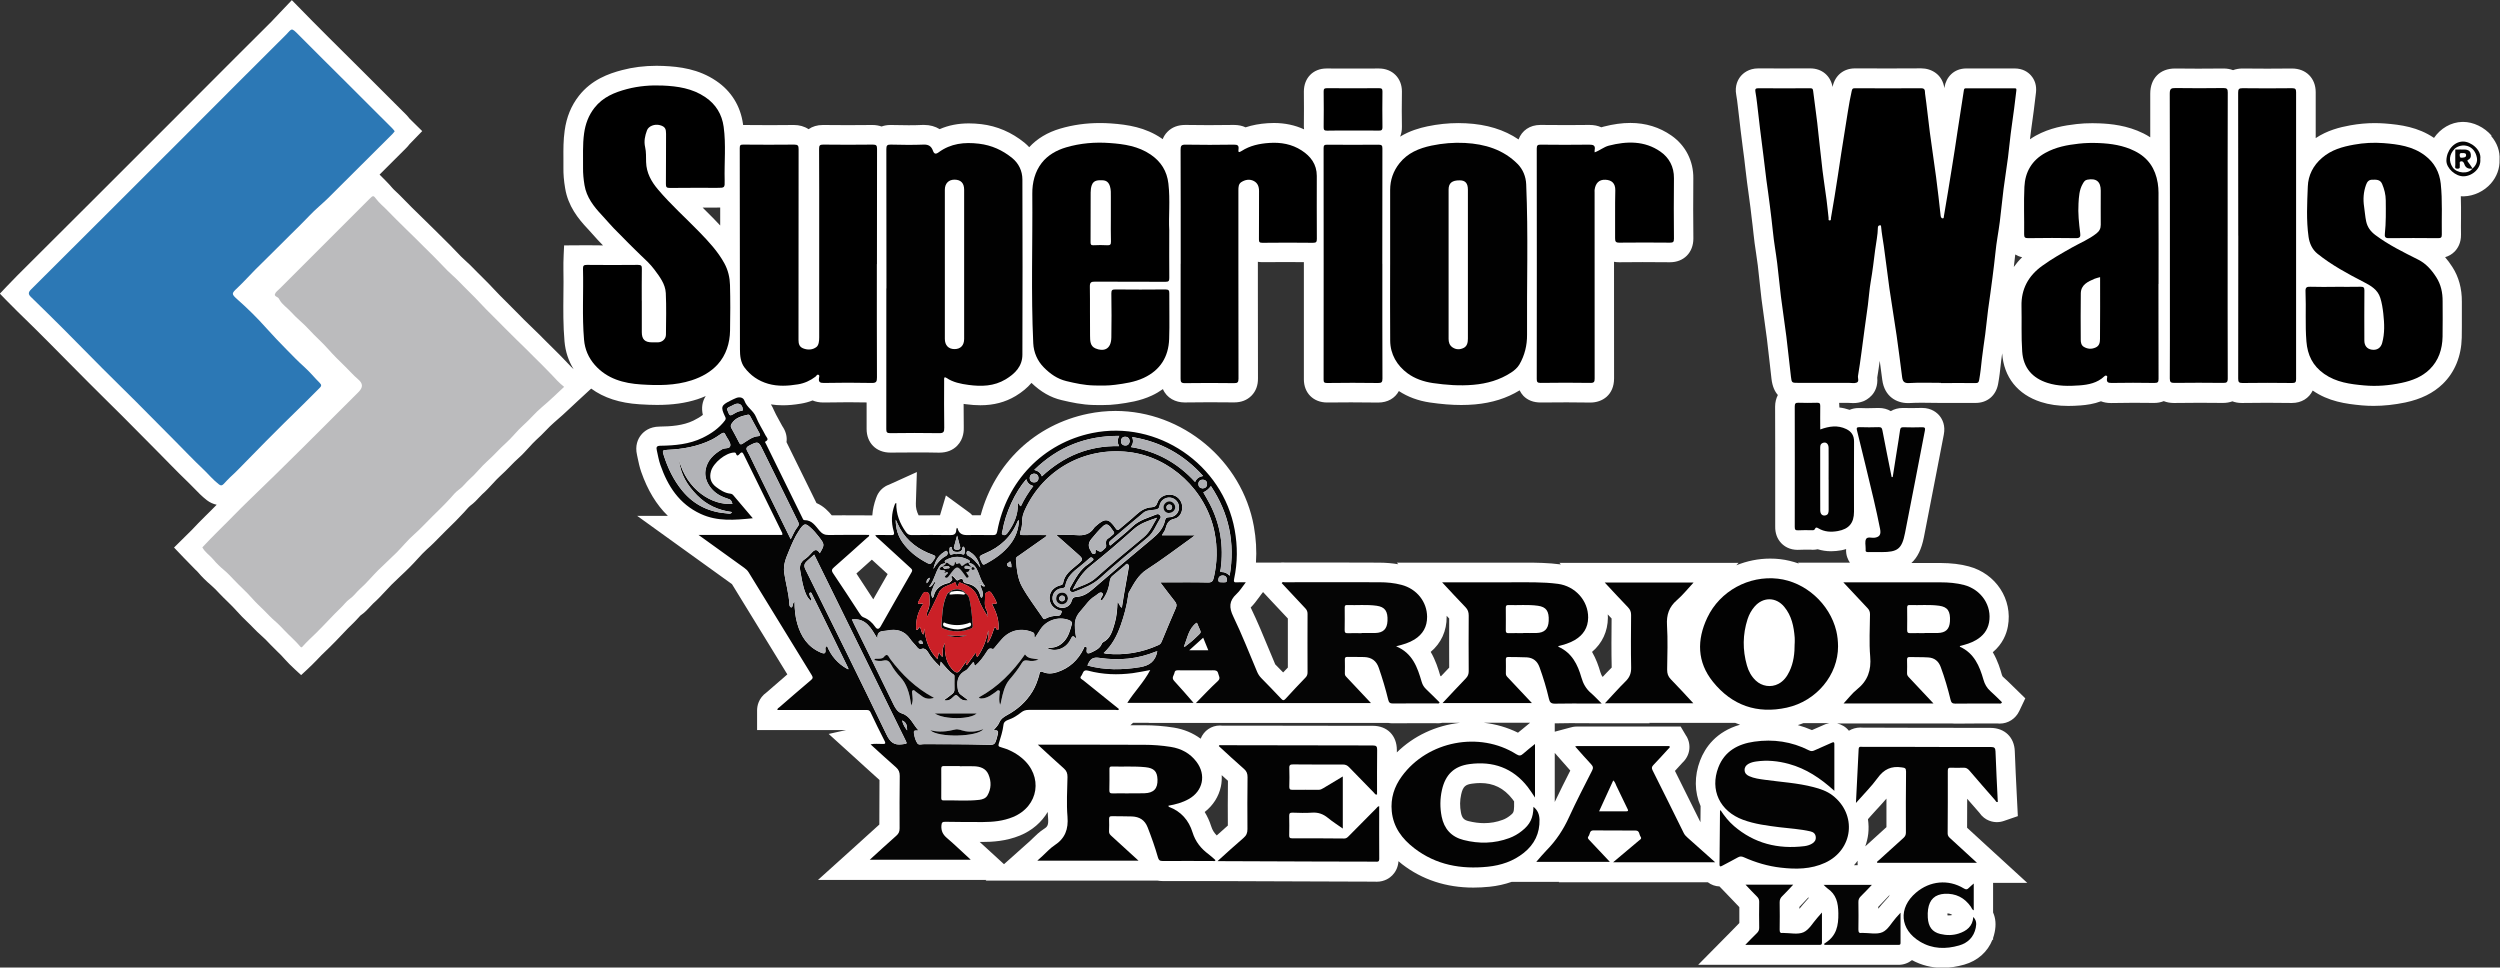 <?xml version="1.0" encoding="UTF-8"?><svg id="b" xmlns="http://www.w3.org/2000/svg" width="500" height="193.5" viewBox="0 0 500 193.5"><rect x="0" y="0" width="500" height="193.5" fill="#333333" stroke="none"/><g id="c"><g><path d="M498.31,27.12c-1.46-1.69-3.64-2.74-5.7-2.74h-.14c-2.3,.05-4.37,1.31-5.67,3.2-3.2-2.18-6.71-2.64-9.78-2.88-.69-.05-1.39-.08-2.08-.08-1.6,0-3.23,.15-4.85,.44-2.17,.39-4.64,1.02-6.95,2.56,0-3.06,0-6.12,0-9.18,0-2.79-1.92-4.74-4.75-4.74h0c-1.64,.02-3.27,.03-4.91,.03s-3.27,0-5-.03c-.68,0-1.31,.12-1.87,.33-.56-.21-1.19-.33-1.88-.33h-.1c-1.67,.02-3.34,.03-5.01,.03-1.48,0-2.96,0-4.41-.03h-.21c-3,0-4.95,1.97-4.95,5.03,0,2.91,0,5.82,0,8.73-.43-.28-.88-.54-1.36-.78-3.25-1.62-6.58-1.92-8.82-2.01-.46-.02-.93-.03-1.39-.03-1.11,0-2.14,.05-3.16,.17-2.46,.28-5.35,.77-8.15,2.31-.42,.23-.8,.48-1.18,.74,.08-.72,.17-1.42,.27-2.12,.36-2.42,.65-4.84,.94-7.27,.14-1.35-.21-2.49-1.03-3.41-.56-.62-1.58-1.37-3.25-1.37-3.21,0-6.42,0-9.64,0-2.59,0-4.05,1.82-4.37,3.7-.01,.08-.02,.16-.04,.25-.36-2.72-2.56-3.97-4.63-3.97-2.02,.02-4.04,.02-6.06,.02-1.77,0-7.2-.01-7.2-.01-2.24,0-3.94,1.37-4.44,3.58-.01,.04-.02,.09-.03,.13-.39-2.23-2.13-3.71-4.45-3.71-1.99,0-3.99,.01-5.98,.01-1.46,0-2.91,0-4.31-.01h-.12c-1.92,0-3.02,.98-3.51,1.56-.49,.59-1.25,1.85-.89,3.75,.13,.69,.22,1.42,.3,2.15,.13,1.02,.24,2.04,.36,3.07l.22,1.91c.15,1.21,.31,2.43,.46,3.65l.25,1.9c.08,.66,.16,1.32,.23,1.98,.11,.94,.22,1.88,.34,2.82,.09,.68,.19,1.37,.28,2.05,.14,1.02,.29,2.04,.41,3.07,.07,.65,.16,1.31,.23,1.96,.13,1.04,.26,2.07,.36,3.11,.13,1.35,.33,2.67,.52,3.94,.13,.83,.25,1.66,.35,2.49,.13,1.09,.25,2.19,.36,3.29,.12,1.14,.24,2.29,.38,3.44,.17,1.34,.36,2.69,.55,4.03,.18,1.3,.37,2.6,.53,3.9,.2,1.58,.37,3.17,.55,4.76,.12,1.1,.24,2.19,.37,3.29,.18,1.49,.65,2.5,1.27,3.2-.34,.67-.55,1.45-.55,2.33,.02,2.87,.02,5.75,.02,8.62v5.63c0,3.24,0,6.49,0,9.68-.03,1.39,.4,2.54,1.25,3.41,.58,.59,1.61,1.3,3.22,1.3,.12,0,.25,0,.39-.01,.25-.02,.51-.02,.77-.02h1.55c.1,.01,.21,.02,.31,.02,.34,0,.68-.04,1-.11,.85,.26,1.75,.4,2.69,.4,.65,0,1.34-.07,2.04-.19,.34-.06,.65-.16,.96-.25-.07,1.24,.37,2.15,.76,2.72h-10.39s.18,.19,.18,.19c-1.2-.43-2.45-.74-3.74-.89-.66-.08-1.34-.11-2.01-.11-2.36,0-4.64,.48-6.76,1.34l.45-.49h-35.83l.3,.32s-.05-.01-.08-.01c-2.44-.32-4.84-.35-6.89-.35h-2.97c-1.51,0-3.02,0-4.55,0h-9.3s-9.03,0-9.03,0l.3,.32c-1.18-.2-2.44-.31-3.82-.32-2.48-.01-4.96-.02-7.45-.02-2.79,0-5.58,0-8.37,0h-2.94c-.16-.01-.32-.02-.48-.02s-.32,0-.47,.03h-4.94c.16-2.39,.02-4.81-.42-7.26-2.37-13.15-14.28-23.07-27.68-23.07-1.83,0-3.67,.19-5.47,.56-10.62,2.18-18.66,9.85-21.49,20.31h-1.67c-.23-.27-.53-.53-.89-.76l-4.39-3.21-1.18,3.97c-.55,0-1.1,0-1.65,0-.88,0-1.75,0-2.63,.01-.4-.8-.58-1.56-.55-2.36l.2-6.3-5.58,2.53c-.97,.34-1.57,.94-1.95,1.45-.36,.5-.53,.97-.62,1.22-.42,1.15-.68,2.31-.76,3.47,0,0-4.89-.02-5.73-.02-.79,0-1.59,0-2.38,.01-.59-.72-1.56-1.82-3.06-2.46-2-4.06-4-8.12-5.99-12.18,.15-1.1-.13-2.18-.86-3.24-.23-.44-.47-.87-.71-1.3-.38-.69-.74-1.34-.97-1.89-.16-.42-.37-.78-.58-1.12,.76,.12,1.54,.18,2.37,.18,1.11,0,2.26-.1,3.63-.33,.79-.13,1.58-.34,2.33-.64,.64,.27,1.36,.41,2.17,.41h.13c1.63-.03,3.26-.05,4.89-.05,1.21,0,2.42,.02,3.62,.04,0,1.77,0,3.53,0,5.31,0,2.78,1.91,4.72,4.74,4.72h0c1.7-.02,3.4-.03,5.1-.03,1.51,0,3.03,0,4.53,.04h.17c1.48,0,2.68-.47,3.58-1.39,1.36-1.4,1.32-3.14,1.31-3.7-.03-1.54-.03-3.11-.03-4.66,.15,.02,.29,.04,.43,.06,1.05,.14,2.01,.21,2.92,.21,2.66,0,4.96-.6,7.06-1.85,1.29-.78,2.34-1.65,3.16-2.62,1.86,1.79,3.84,2.93,6.02,3.44,1.97,.47,4.09,.92,6.35,.98,.54,.01,1.07,.02,1.61,.02,1.25,0,2.28-.06,3.24-.19,2.1-.28,4.47-.61,6.86-1.72,.8-.37,1.53-.81,2.21-1.29,.78,1.83,2.56,2.67,4.33,2.67h.11c1.61-.03,3.23-.04,4.84-.04s3.24,.01,4.86,.03h.11c1.42,0,2.58-.45,3.46-1.34,.88-.89,1.32-2.07,1.3-3.47-.02-6-.02-11.99-.02-17.98v-5.33c.29,.05,.6,.07,.92,.07,1.68-.02,3.35-.02,5.02-.02,1.08,0,2.16,0,3.26,.02,0,7.81,0,15.62,0,23.44,0,2.73,1.9,4.63,4.66,4.63,1.59-.02,3.19-.03,4.78-.03,1.77,0,3.55,.01,5.32,.04h.11c1.89,0,3.36-.87,4.13-2.3,1.77,1.16,3.84,1.94,6.21,2.29,2.3,.33,4.34,.5,6.25,.5,.93,0,1.86-.04,2.77-.12,3.42-.31,6.33-1.23,8.92-2.81,.2,.4,.44,.77,.75,1.1,.87,.89,2.01,1.33,3.49,1.33h0c1.73-.02,3.46-.03,5.19-.03,1.54,0,3.09,.01,4.64,.04h.09c2.36,0,4.73-1.49,4.73-4.84-.01-7.54-.01-15.09-.01-22.64v-.67c.34,.06,.7,.09,1.08,.09h0c1.56-.02,3.11-.03,4.66-.03,1.79,0,3.58,0,5.34,.03h.12c2.75,0,4.67-1.93,4.67-4.74-.03-3.54-.06-7.74-.01-12.02,.05-3.49-1.56-6.62-4.38-8.58-2.39-1.67-5.15-2.52-8.21-2.52-1.66,0-3.4,.24-5.32,.73-.17,.04-.33,.09-.49,.14-.68-.31-1.47-.47-2.36-.47h-.19c-1.4,.02-2.8,.03-4.21,.03-1.79,0-3.57-.01-5.33-.03h-.11c-2.1,0-3.7,1.13-4.35,2.9-2.88-1.95-6.35-3.02-10.53-3.23-.51-.03-1.02-.04-1.52-.04-2.04,0-4.12,.22-6.18,.65-1.55,.33-3.54,.88-5.46,2.06,.22-.54,.38-1.21,.36-2.02-.04-2.01-.04-4.16,0-7.02,0-2.66-1.9-4.59-4.59-4.59h0c-1.74,0-3.48,.01-5.22,.01s-3.48,0-5.16-.01h-.12c-2.66,0-4.52,1.89-4.52,4.62,.02,2.22,.03,4.61,0,7,0,.19,.02,.37,.04,.55-1.82-.84-3.84-1.27-6.03-1.27-.41,0-.81,.01-1.22,.04-1.64,.11-3.12,.38-4.45,.83-.67-.32-1.45-.48-2.32-.48h-.1c-1.66,.02-3.33,.04-4.99,.04-1.51,0-3.02-.01-4.53-.04h-.13c-1.46,0-2.66,.46-3.55,1.37-.47,.47-.76,.99-.96,1.48-.07-.05-.14-.11-.21-.16-3.25-2.22-6.77-2.75-10.09-2.99-.77-.06-1.54-.08-2.29-.08-2.73,0-5.38,.37-7.89,1.11-2.55,.75-4.63,2-6.21,3.72-.3-.32-.61-.62-.95-.9-2.57-2.08-5.47-3.33-8.64-3.71-.87-.1-1.68-.15-2.47-.15-2.15,0-4.09,.38-5.85,1.15-.88-.54-1.93-.84-3.08-.84-.12,0-.24,0-.34,0-.85,.04-1.75,.06-2.78,.06-1.17,0-2.34-.02-3.49-.05h-.2c-.63,0-1.2,.11-1.73,.3-.55-.19-1.16-.3-1.82-.3h0c-1.64,.02-3.28,.03-4.92,.03s-3.28,0-4.91-.03h-.1c-1.12,0-2.09,.3-2.85,.84-.84-.57-1.87-.84-2.92-.84h0c-1.57,.02-3.14,.03-4.71,.03-1.81,0-3.61,0-5.45-.03,0,0,0,0-.01,0,0-.06,0-.11-.02-.17-.5-3.62-2.35-6.61-5.35-8.64-3.53-2.4-7.33-2.86-10.59-3-.45-.02-.9-.03-1.35-.03-2.43,0-4.76,.29-6.9,.86-2.69,.7-6.1,1.92-8.63,5.14-1.55,1.98-2.48,4.26-2.85,6.96-.27,1.92-.26,3.73-.25,5.49,0,.62,0,1.24,0,1.87-.02,1.32,.09,2.7,.35,4.2,.58,3.52,2.59,6.05,4.48,8.05,.36,.39,.71,.78,1.06,1.17,.64,.72,1.3,1.46,2.03,2.18-1.06,0-2.13-.01-3.22-.03-1.42,0-4.56,.03-4.56,.03,0,0-.19,3.4-.14,4.79,.04,1.67,.02,3.32,0,5.08-.03,3.03-.06,6.17,.22,9.34,.18,2.03,.79,3.88,1.82,5.55-.4-.36-.74-.72-1.12-1.13l-.33-.35c-.92-.99-1.87-1.92-2.78-2.82l-1.03-1.02c-1.13-1.14-2.34-2.35-3.6-3.55-.74-.7-1.45-1.42-2.16-2.15-.66-.67-1.32-1.34-1.99-2-.38-.37-.76-.75-1.13-1.13l-.58-.58c-.38-.39-.76-.79-1.14-1.19-.36-.38-.72-.76-1.08-1.14-.51-.52-1.02-1.03-1.54-1.55l-.77-.76-.56-.57c-.56-.57-1.14-1.17-1.83-1.77-.61-.53-1.21-1.16-1.68-1.66-.92-.98-1.86-1.91-2.78-2.82l-1.94-1.92c-.88-.88-1.77-1.76-2.68-2.63-1.09-1.04-2.15-2.11-3.26-3.25l-.85-.86c-.22-.22-.44-.43-.67-.64-.33-.31-.65-.61-.8-.8-.47-.62-2.51-2.63-2.51-2.63l5.34-5.33c.22-.22,.42-.45,.63-.73l2.56-2.64-2.56-2.52c-.13-.17-.34-.45-.64-.75l-9.08-9.07-3.19-3.17c-2.13-2.12-4.27-4.23-6.38-6.37-1.13-1.14-4.23-4.31-4.23-4.31,0,0-3.08,3.23-3.63,3.82-.1,.12-.23,.25-.37,.4-4.88,4.84-9.72,9.7-14.57,14.56l-4.98,4.99c-10.45,10.45-20.9,20.9-31.39,31.34-1.07,1.07-3.45,3.59-3.45,3.59,0,0,2.15,2.24,3.45,3.5,2.53,2.46,4.58,4.48,6.44,6.36,1.3,1.3,2.6,2.61,3.89,3.93,1.32,1.34,2.65,2.68,3.98,4.01,1.19,1.2,2.39,2.38,3.59,3.57,1.03,1.01,2.05,2.02,3.07,3.04,2.1,2.1,4.19,4.21,6.28,6.33l1.59,1.61c.54,.54,1.07,1.08,1.6,1.63,1.3,1.32,2.64,2.68,4.02,4,.33,.32,.65,.65,.97,.98,.71,.74,1.51,1.57,2.51,2.35,.62,.47,1.28,.77,1.97,.91-.75,.76-1.5,1.53-2.28,2.28-.95,.92-1.83,1.85-2.68,2.75l-3.57,3.53s3.66,3.85,4.27,4.42c.21,.19,.42,.39,.55,.55,.74,.88,1.61,1.74,2.59,2.57,.56,.47,1.13,1.07,1.65,1.63,.54,.57,1.09,1.11,1.65,1.65,.7,.69,1.37,1.34,1.95,2.01,.62,.7,1.24,1.31,1.84,1.89,.25,.24,.49,.47,.74,.72,.18,.18,.35,.36,.53,.54,.54,.55,1.15,1.18,1.82,1.75,.48,.41,.96,.91,1.47,1.45l.21,.22c.43,.45,.87,.88,1.31,1.31,.61,.59,1.18,1.14,1.66,1.72,.81,.95,3.18,3.08,3.18,3.08,0,0,2.02-1.83,3.17-3.05,.55-.62,1.19-1.22,1.85-1.86l.62-.6c.85-.82,1.65-1.67,2.42-2.48,.87-.92,1.7-1.79,2.59-2.63,.28-.27,.55-.57,.81-.86,.15-.17,.36-.41,.39-.43,.88-.6,1.5-1.28,1.99-1.82,.18-.19,.35-.39,.52-.55,.93-.82,1.72-1.68,2.49-2.5,.41-.45,.82-.89,1.25-1.32,.57-.57,1.16-1.13,1.75-1.68,.65-.61,1.3-1.22,1.93-1.86,.51-.51,1-1.04,1.49-1.58,.65-.71,1.26-1.38,1.87-1.92,.97-.85,1.84-1.74,2.67-2.59,.38-.39,.76-.77,1.14-1.15l.42-.41c1.07-1.05,2.17-2.13,3.24-3.3l.39-.44c.28-.32,.61-.68,.79-.82,.79-.57,1.37-1.2,1.84-1.71,.22-.23,.42-.46,.58-.6,.8-.7,1.49-1.46,2.1-2.12,.52-.57,1.01-1.1,1.48-1.52,.74-.66,1.4-1.33,2.03-1.98,.56-.58,1.09-1.12,1.64-1.6,.79-.7,1.47-1.46,2.08-2.12,.52-.57,1.01-1.11,1.46-1.52,.72-.63,1.34-1.27,1.94-1.89,.57-.59,1.12-1.15,1.66-1.61,1.18-.99,2.28-2.02,3.35-3.02,.42-.39,.84-.79,1.26-1.18l2.8-2.58c2.52,1.85,5.71,2.89,9.66,3.14,1.37,.09,2.49,.13,3.53,.13,3.09,0,5.66-.36,8.07-1.14,.58-.19,1.12-.41,1.65-.64-.7,1.09-.9,2.34-.58,3.77-.53,.41-1.15,.79-1.9,1.15-2.05,.99-4.47,1.16-6.76,1.19-1.99,.02-3.13,.95-3.73,1.72-.6,.77-1.21,2.08-.77,3.97l.14,.67c.17,.81,.36,1.72,.69,2.68,1.28,3.68,3.05,6.6,5.33,8.81h-6.14l18.97,13.66c3.9,6.39,7.54,12.32,11.07,18.05-1.38,1.19-2.76,2.38-4.13,3.58-1.67,1.19-1.92,2.78-1.92,3.64v3.92h17.78l-3.46,.77,5.62,5.09,1.53,1.4c1.01,.92,2,1.82,3.01,2.72-.03,2.97-.04,5.97-.03,8.91-.9,.8-1.8,1.62-2.72,2.46-.64,.58-1.29,1.17-1.96,1.78l-7.59,6.84h33.67l-.14,.13h34.36c.32,.06,.66,.09,1,.09,.24,0,.48,0,.73,0h-.01s9.46,.01,9.46,.01c.03,0,.06,0,.09,0,.02,0,.05,0,.07,0h.62l19.03,.07c3.78,.02,7.57,.03,11.35,.04h1.1c.13,.01,.25,.02,.38,.02,1.65,0,2.68-.8,3.15-1.28,.53-.54,1.15-1.46,1.24-2.83,.24,.2,.46,.4,.72,.6,4.02,3.1,8.81,4.68,14.26,4.68,1.04,0,2.13-.06,3.24-.17,1.56-.16,3.02-.49,4.4-.97h9.51l-.09,.08h29.84c.67,.51,1.47,.8,2.32,.83l2.36,2.45c.27,.28,1.33,1.4,1.61,1.69-.01,1.06-.01,2.12,0,3.18-.27,.28-1.36,1.4-1.64,1.68l-6.6,6.68h24.05s.24,0,.24,0c.03,0,.06,0,.08,0h15.66s.03,0,.03,0c1.05,0,1.98-.36,2.71-.94,1.88,1.02,3.93,1.54,6.11,1.54,1.4,0,2.86-.22,4.34-.64,2.69-.77,4.69-2.56,5.65-5l.12,.05v-.37c.13-.38,.24-.77,.32-1.18,.3-1.46,.2-2.76-.32-3.93v-5.93h6.83l-6.83-6.25-1.17-1.07c-1.08-.99-3.42-3.14-4.03-3.7,.01-1.93,.02-3.85,.02-5.79,.8,.92,1.6,1.84,2.41,2.76,1.17,1.72,2.84,1.91,3.52,1.91,.48,0,.95-.08,1.41-.24l2.79-.96-.22-4.37c-.14-2.87-.29-5.74-.39-8.58-.08-2.81-2.01-4.7-4.87-4.7,0,0-2.39,0-3.58,0-2.41,0-4.82,0-7.23-.02h-4.46c-3.42-.02-6.86-.03-10.29-.03-.15-.01-.29-.02-.44-.02-.87,0-1.65,.24-2.31,.64-.62-.78-1.48-1.27-2.38-1.46h22.9c.22,.03,.45,.04,.68,.04h.07c1.42-.02,2.84-.03,4.25-.03h4.26c.13,.01,.26,.02,.39,.02,1.68,0,3.18-.97,3.91-2.52l1.2-2.53-2.48-2.42c-.63-.62-1.29-1.27-1.99-1.89-.05-.05-.13-.11-.22-.41-.29-1.03-.78-2.75-1.81-4.5,1.99-1.67,2.75-3.68,3.02-5.18,.99-5.39-2.39-10.55-7.83-11.99-1.65-.45-3.45-.66-5.7-.68-1.93,0-3.85,0-5.77,0,1.24-1.12,2.03-2.79,2.5-5.15,.81-4.12,1.61-8.23,2.4-12.35,.52-2.73,1.05-5.45,1.58-8.17,.36-1.82-.27-3.06-.86-3.78-.48-.58-1.57-1.56-3.48-1.56h-.19c-.63,.02-1.26,.03-1.89,.03-.54,0-1.08,0-1.58-.02h-.22c-.89,0-1.7,.22-2.38,.63-.68-.41-1.49-.63-2.39-.63h-.19c-.63,.02-1.26,.04-1.9,.04-.55,0-1.11,0-1.63-.03-.1,0-.19,0-.28,0-.73,0-1.34,.14-1.85,.36-.66-.23-1.35-.39-2.05-.47,0-.05,0-.1,0-.15,0-.27-.01-.52-.04-.77h1.84c.07,0,.14,0,.21,.01,.26,.02,.51,.03,.76,.03,.71,0,1.34-.11,2.02-.36,.53-.21,3.07-1.39,2.79-4.76,.19-1.11,.34-2.21,.49-3.28v-.1c.07,.47,.51,3.84,.51,3.84,.45,3.43,2.94,4.66,5.13,4.66,.12,0,.25,0,.43-.01,.68-.04,1.43-.06,2.36-.06,.61,0,1.22,0,1.82,.02,.64,0,1.28,.02,1.92,.02h4.62s2.38,0,2.38,0c2.35,0,4.08-1.46,4.51-3.79,.26-1.38,.4-2.71,.54-4l.06-.56c.06-.52,.14-1.04,.21-1.56,0,0,0,0,0,0,.34,4.76,3.09,8.22,7.75,9.72,1.64,.53,3.44,.79,5.48,.79,.74,0,1.51-.03,2.44-.1,1.23-.09,2.66-.29,4.09-.83,.54,.21,1.2,.35,1.99,.35h.14c1.46-.03,2.93-.05,4.39-.05,1.34,0,2.68,.01,3.98,.03h.19c.64,0,1.28-.12,1.87-.36,.6,.24,1.27,.37,2.02,.37h.06c1.69-.03,3.38-.04,5.07-.04,1.52,0,3.04,.01,4.55,.03h.13c.7,0,1.33-.11,1.9-.32,.52,.2,1.14,.33,1.88,.33h.11c1.63-.02,3.27-.04,4.9-.04s3.27,.01,4.9,.04h.08s.03,0,.03,0c1.92,0,3.43-.96,4.16-2.49,3.16,2.19,6.59,2.67,9.84,2.97,.77,.07,1.57,.1,2.36,.1,2.02,0,4.14-.23,6.32-.68,3.15-.67,5.6-1.88,7.49-3.71,2.41-2.34,3.72-5.55,3.8-9.27,.03-1.51,.02-3.03,.02-4.55,0-.87,0-1.75,0-2.61,.02-2.64-.62-4.98-1.9-6.96-.47-.73-.95-1.38-1.45-1.96,.73-.21,1.37-.58,1.91-1.13,.59-.61,1.3-1.69,1.27-3.41-.02-1.08-.01-2.15,0-3.23,.01-1.44,.01-2.92-.04-4.42,.15,0,.29,.02,.44,.02h.18c2.02-.06,4.04-1.02,5.4-2.57,1.18-1.35,1.79-3.02,1.73-4.74,.11-1.69-.48-3.36-1.68-4.76Zm-354.86,14.39c.18,0,.38,0,.59,0,0,1.2,0,2.39,0,3.59-.45-.48-.9-.96-1.37-1.44-.7-.72-1.42-1.43-2.14-2.14h2.92Zm31.2,78.35l-.29-.45c-1.01-1.55-2.04-3.14-3.08-4.71,1.04-.92,2.07-1.84,3.09-2.77,1.05,.96,2.1,1.93,3.16,2.89-.96,1.68-1.92,3.35-2.87,5.03Zm196.88,53.04v.14s-.73,0-.73,0c.26-.29,.51-.59,.73-.9-.03,.3-.02,.57,0,.75Zm-49.2-39.38c-.62,.61-1.22,1.24-1.8,1.87-.17-.22-.32-.5-.46-.97-.35-1.21-.85-2.65-1.66-4.04,2.03-1.72,3.14-4.09,3.17-6.82,0-.23-.01-.46-.03-.68,.25,.27,.51,.55,.77,.82v.04c-.03,3.21-.06,6.52,.02,9.79Zm-16.31,11.03l-1.5,1.24c-.27,.22-.53,.43-.78,.63-.05,.04-.1,.08-.14,.12-2.12-1.05-4.43-1.72-6.83-1.99h9.25Zm-16.19-11.02c-.55,.57-1.1,1.16-1.65,1.74-.05-.04-.09-.09-.13-.13-.39-1.34-.92-3.08-1.91-4.76,2.1-1.76,3.22-4.22,3.19-7.04,0-.06,0-.12,0-.18,.17,.18,.34,.36,.51,.54-.02,3.36-.01,6.67,0,9.82Zm-38.1-13.95c.16-.23,.33-.47,.52-.71l.36-.46,1.68,1.8c1.1,1.18,2.21,2.36,3.28,3.49-.01,3.28-.01,6.55,0,9.81-.32,.33-.63,.66-.94,.98-.49-.51-1.02-1.04-1.58-1.61-.02-.04-.04-.07-.04-.09-.42-.99-.83-1.99-1.25-2.99-1.11-2.7-2.27-5.49-3.58-8.21-.02-.03-.03-.06-.04-.09,.66-.65,1.15-1.33,1.59-1.93Zm-42.95,46.21c-.94,.61-1.65,1.31-2.28,1.93-.2,.19-.39,.39-.53,.51-.22,.19-.44,.39-.71,.63l-4.46,3.98-4.07-3.73c-.26-.24-.53-.48-.79-.72h.59c1.86,0,4.65-.13,7.48-1.29,2.41-.99,4.32-2.66,5.53-4.71,.02,.42,.04,.84,.08,1.27,.12,1.44-.2,1.72-.84,2.14Zm36.79-.68c-.74,.64-1.47,1.31-2.22,1.98-.53-.53-.88-1.1-1.1-1.8-.33-1.04-.77-2.01-1.31-2.89,1.68-1.31,2.81-3.08,3.24-5.1,.16-.75,.2-1.51,.16-2.27,.41,.38,.83,.75,1.25,1.13-.04,3.49-.04,6.31-.02,8.94Zm33.8-14.61c0-.17,0-.33,0-.5,0-2.9-1.93-4.84-4.81-4.84h-4.36c-6.71,0-13.42-.01-20.13-.03h-5.64c-.14-.03-.29-.03-.43-.03-1.73,0-3.22,1.03-3.87,2.64-1.53-1.13-3.33-1.89-5.36-2.22-1.94-.31-3.95-.47-5.98-.47h-1.67c-.35,0-.69,0-1.04,0,.19-.15,.37-.31,.54-.49h3.14l-.03,.03h47.96c.29,.05,.59,.07,.9,.07h0c1.41-.01,2.83-.02,4.24-.02h4.29c.14,.01,.29,.02,.44,.02,.3,0,.6-.04,.89-.1h3.56c-4.83,.52-9.3,2.63-12.66,5.94Zm17.45,14.13c-.99,0-2.04-.14-3.1-.4-.83-.21-1.29-.53-1.52-1.66-.25-1.27-.24-2.48,.04-3.7,.36-1.61,.89-1.96,2.19-2.14,.56-.08,1.1-.12,1.62-.12,2.67,0,4.72,1.02,6.42,3.19,.12,.16,.23,.32,.35,.48v1.06c-.03,1.12-.17,1.28-.83,1.8-.47,.37-.96,.65-1.46,.83-1.21,.45-2.42,.66-3.7,.66Zm14.13-4.24s0,0,0-.01v-9.8l1.86,2.11c.43,.48,.84,.96,1.25,1.42-1.04,2.04-2.09,4.15-3.11,6.29Zm26.32-13.16l-1.14-1.92h-20.78c-.58,0-1.01,.12-1.3,.2l-3.1,.83v-1.67s.02,0,.04,0h.19c.96-.03,1.92-.04,2.88-.04,.71,0,3.57,.02,4.3,.02h11.57l-.07-.07h17.19c.32,.13,.63,.25,.96,.36-4.8,1.39-6.98,4.55-7.98,7.14-1.19,3.1-1.15,6.34,.09,9.14,0,0-.02,1.57-.03,3.22-1.7-3.43-3.4-6.86-5.1-10.26,.5-.54,1-1.09,1.5-1.64,1.51-1.4,1.84-3.55,.79-5.32Zm22.62,34.14c.34-.35,.68-.71,1.01-1.07l.61-.65,.15-.16,.1,.09-.28,.32c-.23,.26-.41,.47-.58,.66l-.31,.35c-.26,.29-.5,.58-.71,.86,0-.13,0-.26,0-.39Zm16.42-.42c-.24,.27-.46,.54-.66,.8,0-.13,0-.26,0-.38,.43-.44,.85-.89,1.28-1.34l1.03-1.09c-.07,.13-.14,.26-.2,.39l-.92,1.03c-.22,.25-.4,.44-.53,.59Zm13.51,2.14c-.11,0-.21,0-.33-.02,0-.15,0-.28,0-.39,.36,.02,.67,.1,.96,.32-.2,.06-.41,.08-.64,.08Zm-14.32-21.37c.59-.65,1.2-1.31,1.79-2,0,1.77,0,3.66,0,5.71-1.31,1.17-2.61,2.36-3.93,3.57-.12,.09-.21,.18-.31,.27,.29-.81,.5-1.65,.6-2.52,.11-.98,.08-1.95-.06-2.91l.56-.64c.45-.51,.9-1,1.34-1.48Zm-10.8-16.71s-1.86,.81-2.31,1.01c-.93-.4-1.87-.73-2.83-1,.38-.11,.74-.25,1.11-.39h5.17c-.52,.1-.92,.27-1.15,.38Zm38.06-91.6c.11-.83,.21-1.66,.29-2.51,.42,.25,.88,.44,1.38,.55-.63,.61-1.19,1.27-1.68,1.96Z" fill="#fff"/><g><path d="M78.94,26.25c-.17,.21-.28,.38-.43,.53-2.57,2.57-5.15,5.14-7.73,7.7-1.74,1.73-3.47,3.48-5.22,5.2-1.19,1.16-2.49,2.2-3.64,3.42-1.18,1.26-2.43,2.45-3.65,3.67-1.23,1.22-2.46,2.45-3.69,3.67-1.16,1.15-2.34,2.29-3.5,3.46-1.2,1.21-2.33,2.48-3.57,3.65-1.23,1.16-1.28,1.22,.02,2.38,2.02,1.78,3.94,3.68,5.72,5.68,1.32,1.49,2.71,2.92,4.09,4.33,1.15,1.18,2.31,2.37,3.55,3.48,1.1,.99,2.04,2.16,3.09,3.2,.36,.36,.3,.61,.02,.89-1.13,1.15-2.28,2.29-3.42,3.42-1.23,1.21-2.47,2.41-3.7,3.63-1.27,1.26-2.54,2.53-3.8,3.8-1.22,1.23-2.42,2.47-3.63,3.7-1.14,1.15-2.24,2.33-3.44,3.41-.47,.43-.86,.91-1.3,1.35-.31,.3-.54,.36-.92,.06-1.17-.9-2.11-2.05-3.17-3.06-1.9-1.8-3.7-3.69-5.54-5.55-2.63-2.65-5.24-5.3-7.88-7.94-2.21-2.21-4.45-4.39-6.66-6.6-2.63-2.64-5.23-5.31-7.87-7.95-2.15-2.15-4.31-4.27-6.49-6.39-.57-.55-.54-.94,.04-1.51,10.48-10.43,20.93-20.89,31.39-31.34,6.51-6.51,13-13.05,19.54-19.54,1.3-1.29,1-1.63,2.68,.07,3.18,3.21,6.39,6.38,9.59,9.57,3.03,3.02,6.05,6.04,9.07,9.06,.17,.17,.3,.36,.46,.56Z" fill="#2c78b5"/><path d="M174.97,107.01c1.09,0,2.09-.03,3.09,.01,.65,.03,.9-.02,.67-.81-.53-1.76-.44-3.54,.21-5.27,.03-.08,.06-.17,.11-.24,.03-.04,.1-.04,.21-.09-.06,2.18,.69,4.07,1.92,5.8,.31,.44,.65,.62,1.2,.61,2.52-.03,5.04-.05,7.56,0,.8,.02,1.28-.14,1.31-1.01,0-.14,.07-.28,.12-.45,.08,.05,.13,.07,.14,.1q.33,1.35,1.75,1.35c1.76,0,3.52-.03,5.28,.01,.6,.01,.79-.16,.91-.77,1.85-10.04,9.2-17.63,18.98-19.64,13.03-2.68,26.13,6.23,28.51,19.37,.59,3.27,.58,6.52-.11,9.77-.12,.57-.05,.78,.56,.72,.51-.05,1.02-.01,1.77-.01-.69,.88-1.18,1.72-1.87,2.35-1.49,1.37-1.51,2.69-.63,4.5,1.74,3.6,3.19,7.34,4.75,11.02,.2,.48,.47,.9,.84,1.28,1.34,1.36,2.67,2.74,3.98,4.13,.34,.37,.53,.41,.9,0,1.31-1.44,2.64-2.85,3.99-4.25,.3-.31,.39-.63,.39-1.05-.01-3.89-.02-7.77,0-11.66,0-.47-.14-.79-.45-1.12-1.59-1.67-3.15-3.36-4.72-5.04,.15-.31,.4-.17,.58-.17,6.32-.01,12.63-.03,18.95,0,1.48,0,2.98,.14,4.42,.52,3.08,.8,5.11,3.4,5.13,6.39,.01,2-.85,3.49-2.53,4.54-1.06,.66-2.25,1.01-3.67,1.36,3.3,1.37,4.27,4.21,5.12,7.13,.17,.58,.45,1.03,.88,1.44,.92,.87,1.81,1.78,2.71,2.66-.17,.31-.41,.19-.59,.19-2.91,0-5.83-.01-8.74,.02-.61,0-.82-.19-.96-.76-.52-2.15-1.16-4.27-1.88-6.36-.49-1.44-1.46-2.11-2.91-2.17-1.12-.04-2.25,0-3.37-.03-.41-.01-.52,.15-.51,.53,.02,.94,.02,1.88,0,2.82-.01,.4,.25,.6,.47,.83,1.55,1.65,3.11,3.31,4.76,5.06h-35.03c1.48-1.5,2.88-3.01,4.39-4.4,.63-.58,.19-1,.08-1.52-.13-.57-.49-.65-1-.64-2.28,.02-4.55,.01-6.83,0-.39,0-.81-.07-.91,.48-.1,.54-.67,1-.07,1.64,1.31,1.4,2.54,2.86,3.89,4.4h-13.26c1.39-2.22,3.28-4.08,4.59-6.57-1.29,.23-2.39,.47-3.5,.62-3.01,.39-6.01,.29-8.94-.5-1.07-.29-.99,.62-1.36,1.05-.43,.5,.14,.67,.4,.88,2.38,1.93,4.77,3.84,7.16,5.76-.2,.32-.46,.16-.67,.16-5.8,.01-11.6,.01-17.4,0-.57,0-1.03,.13-1.49,.49-.78,.62-1.62,1.16-2.58,1.49-.46,.16-.91,.42-.97,.98-.15,1.3-.56,2.53-.94,3.77-.15,.48-.04,.61,.41,.73,1.54,.42,2.94,1.12,4.18,2.15,4.35,3.61,3.44,9.68-1.77,11.82-1.92,.79-3.93,.99-5.98,1-2.49,0-4.98,0-7.47-.05-.59-.01-.81,.08-.85,.76-.07,1.07,.3,1.79,1.1,2.48,1.61,1.37,3.13,2.85,4.77,4.35h-20.2c1.88-1.7,3.58-3.28,5.32-4.81,.48-.42,.66-.85,.65-1.48-.02-3.49-.01-6.98,.03-10.47,0-.73-.19-1.24-.75-1.73-1.69-1.47-3.34-3-5.09-4.59,.83-.18,1.6-.07,2.35-.08,.47,0,.78,.03,.45-.62-.97-1.89-1.9-3.79-2.8-5.71-.25-.53-.64-.46-1.05-.46-5.65,0-11.29,0-16.94,0h-.65c0-.34,.26-.42,.42-.56,2.09-1.81,4.17-3.62,6.28-5.4,.4-.33,.47-.54,.17-1.02-4.22-6.84-8.42-13.69-12.61-20.55-.23-.38-.53-.65-.88-.9-2.98-2.14-5.95-4.29-9.14-6.58h16.74c.09-.35-.07-.52-.16-.7-2.5-5.09-5-10.17-7.49-15.26-.23-.47-.39-.82-.89-.23-.2,.24-.51,.55-.7-.05-.07-.22-.21-.25-.42-.24-1.67,.07-4.1,2.03-4.59,3.72-.37,1.28-.05,2.36,1,3.15,.85,.64,1.74,1.23,2.84,1.35,.26,.03,.45,.12,.62,.32,1.27,1.51,2.54,3.01,3.9,4.6-3.61,.36-7.06,.69-10.43-.87-4.3-1.99-6.58-5.56-8.06-9.81-.33-.94-.49-1.94-.71-2.91-.13-.58-.08-.9,.72-.91,2.89-.04,5.77-.29,8.43-1.58,1.73-.84,3.29-1.91,4.48-3.48,.29-.38,.1-.6-.03-.89-.84-1.78-.72-2.16,1.06-3.03,.41-.2,.81-.42,1.24-.58,.69-.26,1.41-.09,1.63,.56,.46,1.33,1.81,1.96,2.32,3.26,.51,1.29,1.29,2.47,1.92,3.71,.18,.36,.76,.77-.02,1.17-.22,.11,.02,.33,.08,.47,2.43,4.95,4.86,9.9,7.3,14.85,.09,.18,.14,.42,.42,.42,1.5-.02,2.19,1.18,2.99,2.11,.53,.61,1.02,.87,1.83,.86,2.69-.05,5.39-.02,8.11-.02,.01,.35-.26,.43-.42,.57-2.19,1.97-4.37,3.94-6.59,5.88-.46,.4-.6,.65-.21,1.23,1.79,2.63,3.51,5.31,5.26,7.98,.22,.33,.42,.67,.81,.82,1,.38,1.75,1.04,2.35,1.91,.4,.59,.77,.47,1.1-.1,2.05-3.61,4.09-7.23,6.17-10.82,.27-.47,.03-.64-.24-.89-2.13-1.94-4.26-3.89-6.38-5.84-.21-.2-.5-.33-.64-.75Zm62.03,22.31c.61-.5,1.26-.95,1.82-1.49,1.76-1.74,1.49-.88,.64-3.12-.02-.05-.07-.08-.14-.16-1.57,1.14-1.81,2.97-2.46,4.59-.03,.07-.05,.15-.08,.22,.07-.01,.14-.02,.21-.04Zm-47.81-16.7c-.42,.12-.88,.09-1.2,.52-.94,1.26-1.08,2.89-2.2,4.26,.66-.09,.68-.51,.91-.7,.05,.05,.11,.1,.16,.15-.22,.89-.97,1.7-.36,2.77,.1-.14,.21-.22,.23-.32,.32-1.52,1.36-2.27,2.77-2.63,.17-.05,.39-.09,.5-.21,.22-.24,.66-.45,.32-.89-.09-.12-.11-.21-.01-.3,.11-.1,.23-.06,.32,.03,.19,.19,.39,.38,.55,.6,.16,.22,.31,.27,.52,.1,.38-.29,.86-.28,.89,.04,.06,.61,.58,.61,.92,.7,1.32,.32,2.21,1.04,2.54,2.39,.04,.18,.08,.44,.33,.42,.56-.93-.2-1.72-.31-2.57,.39-.04,.39,.48,.94,.27-.9-1.06-1.1-2.39-1.74-3.54-.36-.64-.8-1.04-1.54-1.06,.21-.23,.43-.41-.04-.66-1.5-.8-2.96-.82-4.46,0-.49,.26-.22,.43-.04,.66Zm-19.73,21.16c.07,.03,.13,.05,.2,.08,0-.07,0-.14,0-.21-1.78-3.65-3.56-7.29-5.35-10.94-.63-1.28-1.25-2.56-1.89-3.83-.08-.17-.14-.48-.42-.34-.25,.12-.08,.36-.05,.56,.05,.34,.47,.56,.27,1.11-.5-.42-.8-.87-1.03-1.4-.64-1.46-.84-3.02-1.13-4.56-.19-1.01,0-1.81,.9-2.42,.5-.33,.94-.77,1.33-1.23,.6-.7,1.13-.89,1.66,.05,.99-1.68,.99-1.76-.13-3.23-.54-.7-1.1-1.37-1.77-1.95-.94-.82-1.18-.79-1.95,.2-.11,.14-.2,.3-.3,.45-.86,1.28-1.45,2.7-2.03,4.11-.56,1.37-1.17,2.7-.93,4.34,.31,2.1,.93,4.14,1.03,6.26,.01,.27,.09,.54,.38,.67,.49-.21,.14-.87,.66-1.15,0,1.52,.14,2.96,.54,4.35,.74,2.58,2.08,4.67,4.67,5.79,.81,.35,1.06,.22,.96-.65-.03-.23-.02-.5,.34-.63,.81,1.98,2.15,3.52,4.03,4.56Zm23.68-1.36l.07,.06c0,.15-.05,.35,.02,.43,.16,.16,.26-.05,.33-.15,.53-.73,1.04-1.47,1.56-2.2,.25,.22-.07,.65,.4,.8,1.07-1.53,1.73-3.24,2.14-5.25,.2,.99-.19,1.73-.14,2.53,.71-.97,1-2.13,1.41-3.22,.37,.06,.25,.59,.65,.58,.22-.15,.12-.38,.13-.58,.06-1.66-.54-3.13-1.27-4.57l.05-.05c.99,.01,1,0,.56-.9-.2-.41-.44-.8-.69-1.18-.16-.25-.34-.52-.73-.37-.37,.14-.64,.3-.62,.77,.05,.98-.26,1.97,.3,2.93,.21,.37,.19,.88,.27,1.32-.76-1.21-1.5-2.42-1.94-3.72-.58-1.68-1.82-2.47-3.35-3.01-.17-.06-.39-.29-.51,.06-.29,.85-.48,.77-.61-.06-.02-.13-.16-.2-.28-.13-1.07,.66-2.53,.68-3.14,2.11-.68,1.57-1.49,3.09-2.3,4.74-.15-.52-.06-.9,.1-1.2,.48-.95,.35-1.94,.33-2.94,0-.36-.06-.64-.47-.77-.44-.14-.7,.03-.9,.39-.27,.48-.53,.95-.79,1.43-.26,.47-.08,.6,.4,.52,.15-.03,.33-.21,.5,.05-1.07,1.55-1.52,3.28-1.36,5.17,.5,.02,.36-.53,.71-.57,.33,.4,.2,1.03,.7,1.5,.08-.49,.14-.84,.2-1.19,.22,2.29,.92,4.32,2.61,6.08,.11-.5,.2-.87,.29-1.27,.35,.2,.31,.7,.78,.79-.06-.92-.1-1.78,.44-2.69,0,.51-.02,.88,0,1.23,.09,1.65,.5,3.17,1.81,4.31,.47,.41,.85,.38,1.2-.13,.38-.55,.76-1.09,1.14-1.63Zm16.22-25.41c-.16,.41-.47,.5-.7,.67-1.63,1.16-3.28,2.31-4.91,3.46-.26,.18-.6,.31-.56,.74,.15,1.88,.31,3.83,1.23,5.47,1.19,2.14,2.7,4.1,4.08,6.13,.12,.17,.21,.47,.55,.28,.81-.45,1.7-.62,2.62-.62,.46,0,.57-.44,.67-.76,.09-.3-.26-.24-.44-.29-1.28-.4-1.98-1.29-1.98-2.51,0-1.18,.74-2.1,2.02-2.48,.3-.09,.62-.12,.68-.49,.27-1.69,1.55-2.59,2.74-3.58,1.4-1.17,1.39-1.18,0-2.4-1.3-1.15-2.61-2.31-4.09-3.62,1.52,0,2.79-.08,4.05,.02,1.47,.12,2.68-.17,3.51-1.47,.08-.12,.21-.22,.32-.32,1.86-1.68,2.6-1.61,4.01,.46,.28,.41,.43,.37,.75,.1,1.12-.98,2.3-1.89,3.39-2.9,.88-.81,1.82-1.37,3.04-1.45,.57-.03,.93-.25,1.14-.9,.36-1.14,1.56-1.75,2.77-1.6,1.11,.13,2,1.01,2.18,2.13,.18,1.12-.4,2.44-1.54,2.68-1.24,.26-1.54,1.05-1.8,2.01-.12,.45-.45,.79-.7,1.29h6.61c-.38,.29-.61,.47-.85,.64-2.91,2.08-5.76,4.26-8.77,6.2-1.78,1.15-2.62,2.87-3.59,4.57-.1,.17-.11,.41-.14,.61-.28,2.04-.81,4.02-1.5,5.96-.73,2.07-1.7,3.99-3.41,5.57,.27,.07,.4,.13,.54,.14,3.65,.36,7.13-.24,10.47-1.76,.38-.17,.51-.48,.65-.82,.91-2.18,1.8-4.38,2.76-6.54,.25-.57,.16-.92-.2-1.37-.96-1.2-1.87-2.43-2.91-3.79,.48,0,.77,0,1.06,0,2.82,0,5.65-.04,8.47,.03,.8,.02,1.02-.29,1.18-.97,.7-3,.75-6.01,.16-9.03-1.66-8.4-8.83-15.12-17.19-16.09-8.82-1.03-16.98,3.49-20.69,11.45-.36,.77-.63,1.54-.61,2.43,.02,.68-.11,1.4-.34,2.05-.23,.65,0,.69,.54,.68,1.56-.02,3.12,0,4.74,0Zm-21.37,26.28c-1.03-.94-1.81-1.87-2.42-2.92-.27-.47-.77-.74-1.1-.61-.76,.28-.96-.24-1.3-.63-.38-.44-.8-.84-1.12-1.32-1.14-1.68-2.78-2.09-4.62-1.68-.76,.17-2.04-.17-1.92,1.62-1.29-2.11-2.3-4.17-5.11-3.85,.17,.37,.31,.67,.45,.97,2.64,5.36,5.29,10.71,7.9,16.09,.38,.78,.84,1.48,1.63,1.73,1.75,.55,2.22,2.24,3.36,3.42-.44,.09-1.04-.22-.93,.55,.11,.73,.3,1.47,.7,2.04,.27,.39,.97,.09,1.47,.14,.18,.02,.36,0,.55,0,3.82,.03,7.65,0,11.47,.11,1.99,.06,1.98,.18,2.48-1.75,.16-.62,.42-1.3-.78-1.12,.44-.56,.91-.96,1.12-1.47,.31-.77,.85-1.17,1.55-1.55,2.12-1.14,3.88-2.69,5.14-4.77,.62-1.02,1.01-2.13,1.34-3.27,.08-.28,.03-.91,.72-.61,.97,.43,1.97,.33,2.93,.01,2.39-.8,4.11-2.38,5.22-4.64,.09-.18,.11-.46,.38-.44,.29,.02,.3,.29,.27,.49-.16,1.04,.3,.97,1.01,.62,.83-.4,1.65-.78,2-1.73,.04-.1,.14-.21,.24-.26,1.52-.78,1.87-2.28,2.31-3.73,.42-1.38,.52-2.81,.58-4.33,.41,.36,.4,.86,.87,1.16,.15-.93,.27-1.81,.43-2.69,.31-1.79,.63-3.58,.95-5.36,.05-.26,0-.53-.18-.67-.27-.21-.42,.12-.58,.26-.82,.68-1.61,1.38-2.44,2.05-.35,.29-.52,.61-.58,1.07-.16,1.27-.55,2.48-1.31,3.54-.12,.17-.25,.43-.58,.27,.05-.54,.8-1.12,.34-1.45-.43-.3-.97,.39-1.45,.67-1.18,.7-1.86,1.87-2.75,2.84-.8,.87-1.24,1.74-1.24,2.89,0,.96,.09,1.9,.34,2.83-.72-.75-.8-.74-1.25,.18-.89,1.78-3.13,2.6-4.83,1.53,1.62,.21,2.75-.3,3.66-1.34,.82-.95,1.13-2.13,1.45-3.29,.14-.51-.2-.72-.59-.87-2.09-.79-4.57,.07-5.72,1.95-.33,.54-.69,1.06-1.07,1.65-.24-.45,.13-.92-.42-1.15-2.23-.95-4.5-.47-6.14,1.33-.49,.54-.94,1.11-1.41,1.66-.15,.18-.26,.45-.57,.32-.58-.23-.81,.16-1.07,.56-.67,1.04-1.38,2.05-2.33,2.83-.32-.18-.02-.57-.39-.73-.22,.26-.44,.54-.67,.81-.26,.3-.48,.68-.81,.85-1.42,.73-1.82,1.86-1.64,3.38,.07,.62,.15,1.11,.67,1.48,.47,.33,.91,.69,1.48,1.12-.92,.17-1.51-.17-1.94-.67-.43-.5-.65-.44-1.07,0-.45,.46-1,.9-1.9,.64,.49-.36,.87-.59,1.21-.88,.4-.34,.94-.58,.91-1.26-.03-.82,0-1.64,0-2.45,0-.18,.05-.4-.12-.51-1.03-.65-1.71-1.66-2.6-2.61-.06,.38-.09,.6-.15,.98Zm-25.15-22.37c-.53,.47-1,.88-1.46,1.31-.51,.47-.66,.92-.29,1.66,5.45,11,10.89,22.01,16.23,33.06,.71,1.46,1.48,2.13,3.1,1.91,1.05-.14,1.07-.02,.59-.99-5.3-10.77-10.59-21.55-15.89-32.32-.75-1.52-1.5-3.03-2.28-4.63Zm-16.35-10.16c-.29-.8-.29-.79-.92-1.01-.43-.15-.86-.29-1.27-.49-2.18-1.03-3.53-3.24-3.2-5.22,.33-2.01,1.65-3.2,3.32-4.19,.56-.33,1.63,0,1.65-.82,.01-.64-.59-1.3-.92-1.94-.01-.03-.03-.05-.04-.08-.17-.49-.41-.57-.87-.26-.65,.44-1.29,.89-2.01,1.24-2.76,1.34-5.69,1.84-8.72,1.98-1.02,.05-1.07,.13-.77,1.07,.83,2.59,1.98,5,3.73,7.12,2.39,2.9,5.48,4.31,9.16,4.55,.25,.02,.56,.12,.75-.3-2.72-.35-5.07-1.42-6.99-3.38-1.88-1.92-3.29-4.09-3.6-7.09,1.58,6.06,6.66,9.18,10.69,8.82Zm45.47,52.47s0-.01,0-.02c-1.03,0-2.06,.01-3.1,0-.38,0-.61,.03-.61,.52,.02,1.94,0,3.88,0,5.83,0,.31,.04,.53,.43,.52,2.39-.05,4.79,.17,7.18-.11,.65-.08,1.29-.3,1.63-.88,.78-1.35,.8-2.8,.2-4.2-.53-1.24-1.67-1.6-2.92-1.64-.94-.03-1.88,0-2.82,0Zm30.09-44.11c1.51-1.28,3.07-2.48,4.49-3.84,1.36-1.3,3.11-1.7,4.74-2.39,.26-.11,.47-.07,.67,.12,.19,.19,.28,.43,.13,.66-.84,1.29-1.32,2.81-2.54,3.84-3.17,2.69-6.4,5.32-9.48,8.1-1.53,1.38-3.33,2.05-5.16,2.76-.31,.12-.59,.14-.83-.14-.24-.29-.12-.56,.04-.84,.98-1.7,1.87-3.48,3.6-4.6,.25-.16,.47-.38,.7-.58,.17-.15,.44-.27,.13-.56-.23-.2-.39-.21-.62,0-.68,.6-1.36,1.21-2.08,1.77-1.3,.99-2.48,2.04-2.78,3.76-.08,.43-.38,.44-.73,.49-1.07,.13-1.8,.93-1.82,1.93-.02,.94,.68,1.78,1.59,1.95,1,.18,1.97-.36,2.25-1.39,.15-.56,.43-.74,.92-.77,1.31-.07,2.3-.7,3.28-1.54,3.92-3.4,7.87-6.77,11.87-10.07,1.23-1.02,2.25-2.09,2.59-3.68,.09-.41,.24-.64,.79-.64,1.16,0,1.99-.87,2.01-1.93,.02-.98-.7-1.83-1.67-1.98-1.05-.16-2.05,.52-2.24,1.66-.09,.56-.36,.63-.81,.73-.79,.17-1.7,.06-2.35,.59-2.23,1.83-4.41,3.72-6.6,5.58-.36,.3-.46,.62-.08,1.05Zm-63.91-1.27c.49-.92,.8-1.77,1.34-2.42,.4-.47,.31-.74,.1-1.17-2.39-4.84-4.77-9.69-7.15-14.53-.69-1.41-.89-1.47-2.31-.75-.11,.05-.21,.11-.32,.17-.47,.24-.65,.52-.34,1.07,.55,.98,1,2.01,1.5,3.01,2.37,4.81,4.74,9.63,7.19,14.61Zm56.43,10.06c1.69-.79,3.26-1.13,4.54-2.28,3.15-2.8,6.37-5.52,9.63-8.19,1.3-1.06,1.83-2.55,2.67-3.89-1.68,.58-3.31,1.07-4.68,2.3-2.81,2.53-5.71,4.99-8.66,7.36-1.52,1.22-2.53,2.73-3.51,4.69Zm57.76,8.71s0-.02,0-.02c.91,0,1.82,.02,2.72,0,1.61-.04,2.37-.81,2.45-2.41,.09-1.95-.5-2.8-2.18-3.04-1.96-.27-3.93-.07-5.89-.14-.53-.02-.49,.29-.49,.64,0,1.45,.03,2.91-.01,4.36-.01,.55,.2,.65,.68,.63,.91-.03,1.82,0,2.72,0Zm-63.95-31.35c4.39-4.08,9.44-6.16,15.42-6.04-.34-.69-.35-1.33,.05-2.05-6.65-.03-12.24,2.17-17,6.8,.77,.21,1.27,.57,1.53,1.3Zm32.29,3.2c.46,.82,.92,1.58,1.32,2.36,2.1,4.09,2.77,8.42,2.16,12.96-.03,.21-.31,.62,.18,.62,.61,0,1.09,.22,1.61,.73,1.12-6.59-.14-12.47-3.75-17.92q-.6,.83-1.51,1.26Zm-.05-3.28c-3.85-4.27-8.47-6.86-14.19-7.78,.33,.8,.16,1.4-.24,2,5.1,.83,9.35,3.16,12.83,6.98,.32-.73,.84-1.05,1.6-1.2Zm-9.16,35.08c-.16,.03-.25,.03-.32,.06-3.62,1.49-7.37,1.82-11.23,1.25-1.32-.2-1.87,.17-2.42,1.53,3.49,.93,6.96,.9,10.51,.32,1.92-.32,3.06-1.16,3.46-3.15Zm-81.94-47.32c-1.22,.27-2.42,.58-3.17,1.74-.2,.31-.28,.56-.08,.91,.55,.98,1.07,1.97,1.58,2.96,.18,.36,.34,.38,.68,.16,1-.61,1.91-1.42,3.16-1.5,.33-.02,.4-.2,.24-.5-.64-1.17-1.27-2.34-1.91-3.51-.11-.2-.26-.34-.51-.27Zm55.75,12.87c-2.25,2.56-4.18,6.76-4.77,10.31-.04,.27-.33,.67,.12,.85,.4,.15,.67-.1,.9-.42,1.26-1.73,2.1-3.6,2.04-5.79,0-.04,.06-.07,.09-.11,.32,.04,.14,.51,.52,.57,.66-1.41,1.5-2.73,2.48-4.03-.74-.21-1.19-.62-1.4-1.39Zm13.94,14.11c.96,.57,.94,.55,1.78-.26,.27-.26,.27-.48,.21-.8-.09-.5,0-.95,.51-1.24,.31-.18,.55-.48,.84-.69,.3-.22,.37-.42,.1-.73-.24-.27-.4-.6-.64-.88-.41-.48-.83-.61-1.38-.12-.87,.77-1.58,1.67-2.33,2.55-.67,.79-.72,1.54-.17,2.39,.18,.27,.24,.68,.66,.64,.54-.05,.15-.57,.4-.86Zm-40.06-5.99c-.02,1.69,.42,3.23,1.41,4.6,1.14,1.58,2.6,2.78,4.29,3.73,1.27,.72,1.23,.71,2-.43,.37-.55,.25-.69-.33-.9-2.77-.99-5.04-2.63-6.52-5.24-.32-.57-.57-1.18-.85-1.77Zm24.63,.13c-.09,.01-.14,0-.15,.02-.05,.07-.1,.14-.13,.22-1.23,3.04-3.44,5.08-6.42,6.34-1.37,.59-1.36,.58-.7,1.91,.18,.37,.3,.43,.66,.24,1.93-1.01,3.69-2.23,5.03-3.98,1.08-1.4,1.65-2.98,1.72-4.77Zm37.88,25.98c-.35-.86-.67-1.65-1.02-2.51-.93,.84-1.82,1.64-2.78,2.51h3.81Zm-93.11-48.18c-.05-.97-.81-1.4-1.69-.97-.32,.16-.64,.34-.97,.48-.8,.32-.32,.78-.17,1.24,.21,.64,.54,.44,.94,.21,.49-.29,.99-.59,1.57-.65,.18-.02,.38-.03,.32-.3Zm38.13,31.92c.65-1.08,1.42-2.02,2.54-2.63,.34-.19,.39-.61,.22-.87-.21-.3-.49,.03-.69,.16-1.24,.77-1.76,1.99-2.07,3.34Zm5.01-3s0-.01,0-.02c.18,0,.36,.03,.54,.03,.23,0,.58,.3,.67-.14,.08-.4,.16-.87-.09-1.23-.15-.22-.32-.03-.34,.18-.06,.63-.46,.77-1.01,.78-.57,0-1.03-.09-1.09-.78-.01-.13-.08-.26-.22-.23-.09,.02-.22,.14-.23,.23-.01,.39-.08,.82,.05,1.16,.15,.37,.53,0,.81,.03,.3,.03,.6,0,.9,0Zm48.8-13.11c.55-.01,.89-.3,.92-.81,.04-.57-.3-.92-.87-.93-.52,0-.86,.33-.86,.85,0,.51,.3,.83,.81,.89Zm-14.54-9.41c-.04-.54-.32-.89-.83-.92-.52-.04-.89,.28-.92,.79-.04,.56,.27,.93,.85,.95,.55,.02,.8-.33,.9-.82Zm-19.18,6.45c-.51,.07-.82,.37-.82,.89,0,.53,.34,.86,.86,.86,.57,0,.91-.37,.88-.93-.03-.5-.36-.81-.92-.83Zm-10.71,18.77c-.33-1.25-.86-2.36-2.02-3.06-.2-.12-.48-.45-.67-.09-.11,.22-.1,.63,.23,.8,1.05,.54,1.79,1.4,2.45,2.36Zm-4.64-6.36c-.25,.91-.43,1.55-.6,2.18-.06,.21-.1,.43,.16,.55,.29,.14,.59,.15,.88,0,.24-.12,.22-.33,.16-.55-.18-.64-.35-1.28-.59-2.18Zm53.09,9.32c.39-.03,.94,.16,.89-.54-.04-.51-.35-.83-.89-.82-.53,.02-.83,.34-.84,.86-.01,.63,.49,.46,.85,.49Zm-64.08,27.63c.17,.85,.57,1.42,1,1.99-.03-.75,0-1.53-1-1.99Zm21.86-30.64c-.04-.38,.06-.77-.28-1.21-.14,.38-.71,.3-.57,.77,.1,.35,.45,.44,.85,.43Zm-17.69,15.3c-.13-.29-.09-.7-.57-.63-.16,.03-.38,.17-.29,.36,.17,.33,.49,.36,.85,.26Zm1.39-13.2c-.71,.26-.69,.68-.66,1.1,.31-.25,.53-.53,.66-1.1Z" fill="#050505"/><path d="M112.84,77.36c-1.5,1.38-2.92,2.79-4.46,4.07-1.32,1.1-2.38,2.43-3.67,3.57-1.27,1.12-2.3,2.53-3.57,3.65-1.28,1.14-2.38,2.44-3.66,3.57-1.27,1.13-2.3,2.52-3.58,3.64-.74,.66-1.3,1.49-2.12,2.07-.68,.48-1.22,1.17-1.77,1.78-1.13,1.24-2.34,2.4-3.53,3.57-1.21,1.19-2.36,2.46-3.64,3.59-1.28,1.12-2.35,2.47-3.55,3.67-1.2,1.2-2.48,2.33-3.69,3.54-1.2,1.2-2.29,2.54-3.56,3.66-.74,.66-1.29,1.49-2.12,2.07-.66,.46-1.13,1.15-1.72,1.71-1.73,1.65-3.31,3.45-5.02,5.12-.9,.87-1.83,1.72-2.66,2.66-.14,.16-.27,.25-.43,.05-.96-1.15-2.1-2.12-3.13-3.2-.63-.66-1.27-1.35-1.98-1.95-.75-.64-1.42-1.38-2.12-2.08-.8-.8-1.65-1.56-2.39-2.41-1.16-1.33-2.5-2.49-3.71-3.78-.62-.66-1.27-1.35-1.98-1.94-.76-.63-1.48-1.33-2.11-2.09-.69-.83-1.64-1.4-2.2-2.43,1.07-1.11,2.19-2.33,3.37-3.47,1.98-1.92,3.87-3.94,5.86-5.85,7.42-7.13,14.68-14.42,21.96-21.7,1-1,.97-1.74-.08-2.63-.89-.75-1.65-1.64-2.48-2.45-1.21-1.17-2.4-2.34-3.51-3.6-1.19-1.35-2.56-2.51-3.77-3.85-1.14-1.26-2.52-2.3-3.65-3.57-.74-.83-1.73-1.42-2.28-2.42-.03-.05-.06-.1-.09-.16-.17-.43-.99-.45-.81-.96,.15-.44,.65-.78,1.01-1.14,5.96-5.97,11.93-11.94,17.9-17.9,.74-.74,.78-.72,1.42,.12,.53,.69,1.21,1.25,1.82,1.86,1.39,1.4,2.76,2.82,4.18,4.18,1.19,1.14,2.35,2.3,3.51,3.46,1.25,1.24,2.52,2.47,3.73,3.76,.62,.67,1.28,1.33,1.98,1.95,.77,.67,1.46,1.42,2.18,2.14,.76,.76,1.52,1.51,2.27,2.27,.75,.77,1.48,1.57,2.23,2.34,.59,.6,1.18,1.2,1.78,1.78,1.41,1.38,2.76,2.82,4.18,4.18,1.19,1.13,2.35,2.3,3.51,3.46,1.25,1.25,2.52,2.47,3.73,3.76,.68,.73,1.36,1.51,2.42,2.35Z" fill="#bbbbbd"/><path d="M388.2,76.57c-2.13,0-4.26-.09-6.37,.04-1.07,.07-1.3-.4-1.41-1.23-.36-2.77-.7-5.54-1.1-8.31-.45-3.14-.99-6.26-1.44-9.4-.4-2.82-.71-5.66-1.12-8.48-.18-1.26-.42-2.51-.53-3.78-.02-.17,.03-.39-.26-.35-.24,.03-.38,.17-.39,.42-.02,1.52-.36,3.01-.55,4.51-.27,2.11-.51,4.22-.88,6.32-.27,1.55-.37,3.13-.57,4.69-.21,1.62-.45,3.23-.67,4.84-.21,1.53-.4,3.07-.61,4.6-.22,1.58-.42,3.17-.7,4.74-.08,.46,.31,1.12-.29,1.35-.45,.17-1.02,.04-1.54,.04-3.37,0-6.74,0-10.11,0-1.3,0-1.32,0-1.47-1.23-.32-2.69-.59-5.38-.92-8.06-.33-2.65-.75-5.28-1.08-7.93-.28-2.24-.47-4.49-.75-6.72-.26-2.11-.66-4.21-.86-6.32-.16-1.71-.4-3.41-.6-5.12-.2-1.73-.47-3.45-.7-5.18-.2-1.59-.38-3.18-.58-4.77-.23-1.85-.48-3.7-.7-5.55-.2-1.66-.38-3.32-.58-4.98-.1-.79-.19-1.59-.34-2.38-.1-.53,.07-.69,.59-.68,3.46,.02,6.92,.02,10.38,0,.41,0,.53,.1,.58,.54,.33,2.84,.79,5.66,1.05,8.51,.16,1.8,.43,3.59,.6,5.39,.25,2.63,.69,5.24,1.03,7.86,.16,1.21,.27,2.43,.41,3.65,.02,.17-.13,.48,.22,.48,.34,0,.21-.29,.25-.48,.52-2.85,.95-5.72,1.4-8.58,.45-2.86,.84-5.74,1.33-8.59,.47-2.75,.81-5.53,1.43-8.26,.1-.44,.23-.52,.62-.52,4.43,.01,8.86,.03,13.3,0,.87,0,.69,.69,.74,1.04,.37,2.59,.62,5.19,.96,7.78,.39,2.99,.86,5.97,1.25,8.96,.34,2.57,.63,5.15,.91,7.72,.03,.3,.19,.5,.37,.52,.31,.04,.26-.27,.29-.49,.57-3.2,1.06-6.42,1.59-9.63,.41-2.45,.77-4.91,1.14-7.37,.41-2.72,.86-5.44,1.26-8.16,.05-.36,.23-.36,.48-.36,3.22,0,6.44,0,9.65,0,.35,0,.4,.07,.36,.45-.28,2.37-.57,4.73-.92,7.09-.31,2.09-.48,4.2-.75,6.29-.27,2.11-.62,4.21-.89,6.32-.28,2.18-.47,4.37-.75,6.55-.26,2.06-.68,4.1-.87,6.16-.15,1.66-.4,3.31-.59,4.97-.25,2.15-.6,4.29-.88,6.44-.21,1.63-.37,3.26-.57,4.89-.21,1.65-.49,3.29-.67,4.94-.15,1.42-.29,2.84-.55,4.25-.1,.53-.27,.6-.72,.6-2.31-.02-4.61,0-6.92,0Z"/><path d="M128.36,60.15c0,2.09,0,4.19,0,6.28,0,1.44,.61,2.04,2.06,2.04,.39,0,.79,.01,1.18,0,.88-.03,1.59-.69,1.59-1.56,.02-2.76,.1-5.53-.03-8.29-.09-1.82-1.22-3.27-2.28-4.7-.81-1.09-1.8-2-2.78-2.92-.83-.78-1.62-1.61-2.44-2.4-.71-.69-1.4-1.46-2.12-2.15-1.13-1.08-2.11-2.29-3.17-3.42-1.62-1.72-3.07-3.58-3.47-6-.19-1.15-.31-2.31-.29-3.49,.03-2.29-.11-4.59,.21-6.87,.26-1.85,.87-3.57,2.07-5.1,1.69-2.16,4-3.09,6.52-3.76,2.33-.61,4.72-.8,7.11-.7,3.01,.13,5.95,.56,8.54,2.32,2.13,1.44,3.33,3.45,3.67,5.93,.49,3.55,.11,7.14,.2,10.7,.04,1.51,0,1.51-1.49,1.51-3.16,0-6.31-.02-9.47,.02-.64,0-.8-.16-.79-.79,.04-3.34,0-6.68,.03-10.02,0-.95-.14-1.46-1.24-1.75-1.04-.28-2.26,.19-2.57,1.03-.41,1.09-.65,2.19-.37,3.39,.22,.95,.16,1.98,.19,2.96,.06,2.19,1.06,3.93,2.38,5.49,2.55,3.02,5.5,5.65,8.25,8.48,1.88,1.94,3.72,3.9,5.03,6.3,.74,1.35,1.08,2.83,1.12,4.33,.08,3.03,.07,6.07,.01,9.11-.04,2.52-.8,4.91-2.46,6.75-1.36,1.51-3.19,2.53-5.21,3.19-3.33,1.08-6.76,1.05-10.15,.83-3.45-.22-6.78-1.11-9.23-3.9-1.28-1.46-1.99-3.15-2.15-5.04-.41-4.72-.09-9.44-.21-14.17-.02-.63,.14-.81,.79-.8,3.4,.03,6.8,.04,10.2,0,.66,0,.8,.18,.78,.8-.04,2.12-.01,4.25-.02,6.37Z"/><path d="M177.29,57.67c0-9.29,0-18.58-.02-27.86,0-.7,.16-.9,.87-.89,2.18,.05,4.37,.09,6.55,0,1.02-.05,1.58,.34,1.89,1.2,.25,.7,.57,.76,1.14,.35,2.43-1.79,5.15-2.08,8.08-1.73,2.53,.3,4.71,1.3,6.63,2.86,1.31,1.06,2.04,2.58,2.05,4.27,.04,11.69,.04,23.37,0,35.06,0,2.33-1.48,3.81-3.36,4.94-2.32,1.39-4.83,1.46-7.42,1.11-1.56-.21-3.06-.5-4.41-1.4-.55-.36-.46,.2-.46,.49,0,3.16-.04,6.31,.02,9.47,.02,.86-.16,1.11-1.06,1.09-3.25-.06-6.5-.04-9.74,0-.64,0-.79-.17-.79-.8,.02-9.38,.01-18.76,.01-28.14Zm11.68-4.82c0,4.98,0,9.95,0,14.93,0,1.28,.73,2.04,1.93,2.04,1.22,0,1.93-.75,1.93-2.03,0-9.95,0-19.9,0-29.85,0-1.32-.66-2-1.92-2.01-1.18-.01-1.94,.77-1.94,2.01,0,4.98,0,9.95,0,14.93Z" fill="#010101"/><path d="M175.37,52.82c0,7.56-.01,15.12,.02,22.67,0,.83-.13,1.12-1.05,1.1-3.19-.07-6.37-.06-9.56,0-.79,.01-1.1-.18-.98-.98,.03-.21,.17-.53-.1-.65-.31-.14-.41,.23-.61,.38-1.04,.79-2.24,1.33-3.51,1.53-1.98,.32-3.98,.45-5.96-.12-1.94-.56-3.52-1.65-4.72-3.25-.79-1.05-.91-2.38-.91-3.63-.03-13.42-.02-26.83-.04-40.25,0-.57,.14-.71,.7-.7,3.4,.03,6.8,.04,10.2,0,.74,0,.87,.23,.87,.9-.02,12.72-.01,25.44-.02,38.16,0,.76,.15,1.37,.9,1.68,.94,.39,1.95,.32,2.69-.26,.47-.37,.55-1.2,.55-1.92-.01-7.13,0-14.27,0-21.4,0-5.43,.01-10.87-.02-16.3,0-.66,.12-.87,.83-.86,3.31,.04,6.62,.04,9.93,0,.7,0,.83,.2,.83,.86-.02,7.68-.02,15.36-.02,23.04Z"/><path d="M233.85,46.06c0,3.6-.02,6.58,.01,9.55,0,.59-.15,.75-.75,.75-4.7-.03-9.41,0-14.11-.03-.75,0-1.04,.12-1.03,.98,.06,3.28-.01,6.56,.04,9.83,.02,.95-.03,2.07,1.08,2.54,1.52,.65,3.13,.33,3.18-2.17,.06-2.94,.04-5.89,0-8.83,0-.64,.16-.8,.8-.79,3.34,.03,6.68,.04,10.02,0,.67,0,.78,.22,.77,.82-.03,3.04,.08,6.07-.03,9.1-.13,3.56-1.77,6.22-5.09,7.77-1.83,.85-3.76,1.12-5.72,1.38-1.42,.19-2.83,.17-4.24,.13-1.87-.04-3.69-.43-5.51-.87-1.82-.44-3.23-1.45-4.49-2.72-1.32-1.33-2.04-3.03-2.13-4.85-.46-9.97-.11-19.94-.19-29.91-.02-2.22,.52-4.4,1.88-6.15,1.2-1.55,2.94-2.54,4.86-3.11,2.87-.85,5.82-1.09,8.78-.87,2.85,.2,5.68,.62,8.16,2.31,2.07,1.42,3.25,3.3,3.54,5.8,.39,3.32,.01,6.65,.17,9.34Zm-11.68-2.66c0-1.34,0-2.67,0-4.01,0-.71,.04-1.43-.18-2.13-.23-.73-.65-1.17-1.45-1.2-.89-.03-1.8-.07-2.18,.96-.17,.46-.23,.99-.23,1.48-.02,3.31,0,6.62-.02,9.93,0,.44,.07,.65,.59,.62,.91-.05,1.82-.05,2.73,0,.58,.03,.78-.12,.76-.74-.05-1.64-.02-3.28-.02-4.92Z"/><path d="M278.03,52.93c0-4.98,0-9.96,0-14.94,0-1.98,.62-3.76,1.85-5.32,1.65-2.09,3.93-3.02,6.43-3.55,2.21-.46,4.44-.65,6.69-.53,3.98,.21,7.66,1.32,10.53,4.21,1.04,1.05,1.65,2.51,1.71,4.06,.43,10.03,.1,20.07,.17,30.1,.02,2.08-.47,4.11-1.52,5.92-.38,.65-1.01,1.21-1.65,1.62-2.29,1.5-4.82,2.22-7.57,2.46-2.74,.24-5.41,.04-8.11-.35-1.87-.28-3.63-.9-5.05-1.95-2.1-1.55-3.45-3.79-3.47-6.53-.05-5.07-.01-10.14-.01-15.21Zm15.55-.06c0-4.98,0-9.96,0-14.93,0-1.28-.5-1.86-1.61-1.87-1.54-.02-2.25,.53-2.25,1.84-.01,9.96,0,19.91,0,29.87,0,.64,.16,1.26,.76,1.68,.75,.52,1.55,.48,2.28,.11,.69-.36,.82-1.1,.82-1.85,0-4.95,0-9.9,0-14.84Z" fill="#010101"/><path d="M431.69,56.79c0,6.31,0,12.63,.02,18.94,0,.64-.09,.87-.82,.86-2.85-.05-5.71-.05-8.56,0-.75,.01-1.04-.17-.93-.93,.02-.17,.16-.44-.14-.53-.15-.05-.28,.02-.4,.14-1.39,1.33-3.19,1.68-4.97,1.81-2.15,.16-4.33,.17-6.42-.51-2.94-.95-4.81-2.95-5.03-6.27-.21-3.03-.07-6.04-.14-9.06-.08-3.41,1.36-6.06,4.11-8.05,1.91-1.39,3.97-2.55,6.01-3.7,1.64-.92,3.39-1.63,4.88-2.81,.57-.45,.86-.98,.85-1.73-.02-2.28,0-4.55,0-6.83,0-1.76-.86-2.54-2.71-2.18-.47,.09-.66,.43-.88,.8-.72,1.23-.78,2.61-.86,3.95-.12,1.98,.09,3.96,.34,5.93,.08,.64,.03,1.03-.85,1.01-3.19-.06-6.38-.04-9.56,0-.63,0-.81-.14-.8-.79,.04-3.16-.1-6.32,.05-9.47,.14-2.96,1.48-5.31,4.2-6.8,2.1-1.16,4.34-1.58,6.69-1.84,1.33-.15,2.65-.17,3.97-.12,2.49,.1,4.92,.46,7.21,1.6,2.69,1.34,4.12,3.49,4.6,6.41,.22,1.3,.14,2.58,.15,3.87,.03,5.43,.01,10.87,.01,16.3Zm-11.68-1.36c-.42,.12-.77,.19-1.09,.32-1.34,.58-2.73,1.18-2.76,2.93-.05,3.09-.02,6.18-.01,9.27,0,.55,.11,1.11,.6,1.41,.76,.46,1.57,.52,2.42,.12,.76-.36,.82-1.08,.83-1.71,.04-4.09,.02-8.18,.02-12.35Z"/><path d="M467.02,57.36c1.7,0,3.4,.03,5.1-.01,.59-.01,.76,.15,.76,.74-.03,3.34-.02,6.68-.01,10.02,0,1.02,.52,1.67,1.46,1.82,1.02,.17,1.82-.31,2.1-1.33,.54-1.94,.45-3.91,.23-5.89-.12-1.07-.28-2.11-.6-3.13-.52-1.67-1.92-2.46-3.32-3.18-3.22-1.66-6.41-3.38-9.25-5.66-1.05-.84-1.6-2.09-1.78-3.38-.47-3.34-.28-6.71-.15-10.05,.08-2.23,1.06-4.21,2.86-5.75,1.86-1.6,4.04-2.21,6.37-2.63,1.97-.36,3.96-.46,5.92-.31,2.91,.23,5.81,.61,8.27,2.47,1.91,1.44,2.92,3.35,3.17,5.66,.36,3.37,.15,6.76,.21,10.15,.01,.63-.19,.73-.76,.73-3.28-.03-6.56-.04-9.83,0-.75,.01-.86-.27-.8-.88,.24-2.23,.2-4.46,.18-6.7-.01-1.13-.28-2.22-.73-3.27-.4-.92-1.2-.85-1.98-.84-.69,0-1.02,.42-1.24,1.04-.51,1.43-.61,2.86-.38,4.38,.15,.96,.2,1.94,.41,2.91,.25,1.17,.88,2.01,1.83,2.73,2.66,1.99,5.62,3.44,8.57,4.92,1.57,.79,2.69,2.07,3.62,3.52,.94,1.46,1.28,3.09,1.27,4.81,0,2.37,.04,4.74-.01,7.1-.05,2.49-.79,4.78-2.61,6.54-1.53,1.49-3.5,2.24-5.57,2.68-2.48,.53-5,.74-7.51,.51-2.78-.25-5.56-.61-7.98-2.3-2.3-1.61-3.34-3.76-3.56-6.5-.27-3.33-.04-6.65-.18-9.97-.04-.85,.24-.99,1-.96,1.64,.06,3.28,.02,4.92,.02Z"/><path d="M318.93,30.47c1.03-.36,1.83-1.08,2.83-1.34,3.59-.92,7.16-1.01,10.32,1.19,1.73,1.2,2.74,3.03,2.71,5.32-.05,4.04-.03,8.08,0,12.11,0,.66-.18,.78-.8,.78-3.37-.03-6.74-.04-10.11,0-.75,.01-.86-.23-.86-.9,.03-3.19-.04-6.38,.04-9.56,.03-1.44-.75-2.07-1.98-2.12-1.29-.06-1.98,.7-2.16,2.02-.02,.15,0,.3,0,.45,0,12.42,0,24.83,.01,37.25,0,.64-.07,.93-.85,.91-3.31-.06-6.62-.04-9.93,0-.62,0-.81-.14-.8-.78,.02-15.36,.02-30.72,0-46.08,0-.65,.18-.8,.8-.79,3.22,.03,6.44,.05,9.65,0,.87-.01,1.32,.14,1.13,1.1-.02,.11,0,.23,0,.45Z"/><path d="M236.14,52.74c0-7.59,.01-15.18-.02-22.76,0-.78,.12-1.07,1-1.05,3.22,.06,6.43,.05,9.65,0,.75-.01,1.04,.17,.93,.94-.08,.56,.04,.71,.62,.33,1.67-1.08,3.56-1.48,5.53-1.61,2.32-.16,4.52,.23,6.48,1.5,1.82,1.18,3.03,2.78,3.03,5.09,0,4.19-.02,8.38,.01,12.57,0,.61-.1,.82-.77,.81-3.37-.04-6.74-.04-10.11,0-.58,0-.71-.15-.7-.7,.03-3.22,0-6.43,.02-9.65,0-.88-.27-1.6-1.03-2-.85-.45-1.76-.28-2.54,.23-.54,.36-.56,1-.56,1.61,0,5.07,0,10.14,0,15.21,0,7.5,0,14.99,.02,22.49,0,.71-.19,.89-.89,.88-3.28-.04-6.56-.05-9.83,0-.77,.01-.86-.26-.86-.91,.02-7.65,.01-15.3,.01-22.95Z"/><path d="M445.53,47.1c0,9.53-.01,19.06,.02,28.58,0,.79-.23,.91-.95,.9-3.25-.04-6.49-.04-9.74,0-.7,0-.9-.16-.9-.88,.03-5.22,.02-10.44,.02-15.66,0-13.78,.01-27.55-.03-41.33,0-.96,.28-1.11,1.15-1.1,3.19,.05,6.37,.04,9.56,0,.7,0,.9,.16,.89,.88-.03,9.53-.02,19.06-.02,28.58Z"/><path d="M447.65,47.12c0-9.53,0-19.06-.02-28.58,0-.69,.14-.91,.88-.9,3.31,.04,6.61,.04,9.92,0,.66,0,.79,.19,.79,.81-.01,19.12-.01,38.23,0,57.35,0,.6-.12,.81-.79,.8-3.31-.04-6.62-.05-9.92,0-.73,0-.87-.19-.87-.89,.02-9.53,.02-19.06,.02-28.58Z"/><path d="M276.47,52.76c0,7.65-.01,15.3,.02,22.95,0,.71-.16,.9-.88,.89-3.4-.05-6.8-.05-10.2,0-.6,0-.69-.18-.69-.7,.01-15.42,.02-30.84,0-46.26,0-.56,.14-.7,.69-.7,3.43,.03,6.86,.03,10.29,0,.64,0,.79,.16,.78,.79-.02,7.68-.02,15.36-.02,23.04Z"/><path d="M207.58,148.93c3.11,0,5.98,0,8.85,0,4.13,0,8.26,.04,12.38,.03,1.8,0,3.58,.14,5.35,.42,2.08,.33,3.85,1.27,5.14,2.98,1.98,2.62,1.3,5.85-1.55,7.45-1.26,.71-2.63,1.08-4.07,1.33,.03,.08,.04,.21,.09,.23,2.44,.89,3.99,2.7,4.73,5.08,.59,1.9,1.7,3.28,3.25,4.42,.48,.35,.91,.78,1.36,1.17-.15,.28-.39,.16-.58,.16-3.34,0-6.68-.02-10.02,0-.58,0-.77-.2-.92-.72-.58-2.04-1.29-4.04-2.06-6.01-.58-1.49-1.66-2.12-3.14-2.18-1.33-.06-2.67-.01-4.01-.05-.46-.01-.57,.17-.56,.59,.02,.82,.03,1.64-.01,2.46-.02,.43,.22,.66,.49,.91,1.77,1.61,3.53,3.22,5.4,4.93h-20.23c.45-.41,.75-.68,1.05-.95,.79-.71,1.5-1.54,2.38-2.11,2.13-1.39,2.81-3.23,2.6-5.74-.22-2.62-.05-5.28,0-7.92,.01-.73-.17-1.24-.73-1.73-1.71-1.5-3.36-3.06-5.21-4.75Zm18.15,9.74h0c1.06-.01,2.12,.02,3.18-.02,1.84-.06,2.65-.93,2.59-2.74-.05-1.61-.68-2.29-2.41-2.47-2.23-.23-4.48-.07-6.72-.14-.44-.01-.49,.21-.48,.56,0,1.39,.02,2.79-.02,4.18-.02,.55,.2,.65,.69,.64,1.06-.03,2.12,0,3.18,0Z" fill="#030303"/><path d="M275.84,161.24c0,3.55-.02,7.03,.01,10.52,0,.73-.44,.57-.84,.57-4.16,0-8.32-.02-12.47-.03-6.07-.02-12.14-.05-18.21-.07-.2,0-.4,0-.83,0,1.83-1.65,3.49-3.18,5.2-4.64,.59-.5,.8-1.02,.79-1.78-.03-3.46-.02-6.92,.02-10.38,0-.68-.16-1.17-.7-1.64-1.72-1.49-3.38-3.05-5.05-4.58,.1-.28,.31-.17,.47-.17,10.11,.02,20.21,.05,30.32,.05,.74,0,.89,.22,.88,.91-.04,2.97-.02,5.95-.02,8.91-.38,.07-.47-.21-.62-.37-1.66-1.69-3.32-3.38-4.96-5.09-.36-.38-.72-.55-1.26-.55-3.31,.02-6.62,0-9.92-.02-.56,0-.82,.08-.79,.73,.05,1.24,.03,2.49,0,3.73-.01,.47,.13,.63,.61,.62,1.76-.02,3.52,0,5.28,0,.36,0,.63-.16,.92-.33,1.26-.77,2.53-1.52,3.89-2.34v10.42c-1.04-.74-2.05-1.37-2.97-2.13-.96-.79-1.98-1.15-3.24-1.05-1.27,.1-2.55,.03-3.82,0-.49-.01-.7,.09-.69,.64,.04,1.3,.02,2.61,0,3.91,0,.42,.09,.58,.55,.58,3.49,0,6.98,0,10.47,.04,.43,0,.66-.25,.91-.5,1.84-1.85,3.67-3.71,5.51-5.56,.14-.14,.23-.36,.56-.4Z" fill="#030303"/><path d="M386.7,140.69h-17.98c.95-1.01,1.71-2.04,2.68-2.81,2.15-1.72,2.88-3.83,2.64-6.57-.24-2.8-.06-5.64-.04-8.46,0-.49-.14-.85-.48-1.21-1.58-1.66-3.14-3.34-4.85-5.17,.49,0,.78,0,1.06,0,6.13,0,12.26-.02,18.39,0,1.58,0,3.16,.13,4.69,.53,3.49,.93,5.61,4.18,5,7.49-.3,1.61-1.24,2.73-2.61,3.53-1,.59-2.11,.91-3.23,1.18,.01,.06,0,.15,.03,.16,2.83,1.29,3.91,3.84,4.69,6.58,.26,.91,.68,1.65,1.38,2.28,.81,.72,1.58,1.5,2.33,2.23-.17,.37-.42,.26-.61,.26-2.91,0-5.83-.02-8.74,.02-.64,0-.81-.25-.94-.79-.54-2.21-1.17-4.39-1.96-6.52-.44-1.2-1.26-1.85-2.49-1.93-1.24-.08-2.49-.04-3.73-.08-.41-.01-.52,.15-.52,.53,.02,.91,.03,1.82,0,2.73-.02,.43,.25,.66,.49,.92,1.55,1.65,3.1,3.3,4.79,5.1Zm-1.79-14.07v-.02c.88,0,1.76,.02,2.64,0,1.6-.04,2.34-.76,2.44-2.31,.12-2.05-.45-2.9-2.15-3.14-1.96-.27-3.93-.07-5.9-.14-.5-.02-.52,.25-.51,.62,.01,1.45,.03,2.91,0,4.36-.01,.55,.2,.66,.69,.64,.94-.03,1.88,0,2.82,0Z" fill="#030303"/><path d="M288.41,116.46c4.79,0,9.3-.01,13.82,0,3.12,.01,6.25-.1,9.36,.31,3.42,.45,6.07,3.34,6.04,6.75-.02,2.05-1,3.51-2.73,4.52-1.01,.58-2.11,.91-3.24,1.17,.02,.06,.02,.14,.05,.16,2.67,1.19,3.83,3.54,4.57,6.13,.35,1.25,.93,2.26,1.9,3.1,.7,.6,1.33,1.29,2.16,2.11-.84,0-1.43,0-2.03,0-2.43,0-4.86-.04-7.29,.02-.81,.02-1.08-.27-1.24-1-.49-2.13-1.13-4.21-1.87-6.27-.44-1.23-1.27-1.91-2.55-1.99-1.24-.07-2.49-.04-3.73-.07-.38-.01-.46,.16-.46,.49,.01,.94,.02,1.88,0,2.82-.01,.4,.23,.61,.45,.84,1.56,1.66,3.12,3.31,4.76,5.06h-17.87c1.6-1.7,3.11-3.34,4.66-4.94,.41-.43,.57-.85,.57-1.44-.02-3.7-.03-7.41,0-11.11,0-.68-.16-1.19-.65-1.69-1.54-1.58-3.02-3.21-4.69-4.99Zm16.24,10.16s0-.01,0-.02c.88,0,1.76,.02,2.63,0,1.62-.04,2.38-.8,2.46-2.4,.1-1.97-.49-2.82-2.17-3.05-1.96-.27-3.93-.07-5.9-.14-.41-.01-.51,.15-.51,.53,.01,1.51,.02,3.03,0,4.54,0,.44,.14,.57,.57,.55,.97-.03,1.94,0,2.91,0Z" fill="#020202"/><path d="M366.85,158.15c-2.78-2.53-5.64-4.42-9.06-5.36-2.16-.59-4.35-.82-6.58-.49-.54,.08-1.07,.21-1.55,.49-.47,.28-.77,.68-.74,1.26,.03,.59,.39,.94,.89,1.17,1.01,.46,2.1,.59,3.18,.74,3.24,.45,6.53,.63,9.71,1.46,1.36,.35,2.67,.79,3.81,1.66,4.94,3.8,4.16,10.88-1.5,13.48-2.83,1.3-5.83,1.32-8.84,.97-2.58-.29-5.05-1.03-7.42-2.09-.43-.19-.77-.2-1.18,.04-1.03,.58-2.09,1.11-3.13,1.67-.35,.19-.54,.23-.54-.28,.04-3.58,.06-7.16,.1-10.74,0-.01,.04-.03,.12-.08,.76,1.16,1.62,2.24,2.67,3.15,4.07,3.5,8.82,4.67,14.08,4.03,.54-.07,1.07-.22,1.55-.51,.51-.31,.8-.73,.73-1.35-.07-.63-.46-.95-1.05-1.09-2.05-.48-4.14-.58-6.22-.84-2.47-.31-4.94-.62-7.29-1.49-4.63-1.71-6.65-5.97-4.92-10.47,1.25-3.25,3.91-4.68,7.16-5.15,3.82-.55,7.5-.02,10.97,1.74,.4,.2,.71,.19,1.1,0,1.13-.52,2.27-1,3.41-1.51,.32-.14,.57-.25,.56,.29-.01,3.02,0,6.05,0,9.3Z" fill="#030303"/><path d="M367.61,129.25c.03,5.7-4.29,10.97-10.26,12.28-5.94,1.3-10.95-.44-14.76-5.17-3.19-3.96-3.24-8.38-1.13-12.83,2.53-5.34,8.33-8.46,14.13-7.79,5.48,.63,10.35,5,11.67,10.45,.24,1.01,.34,2.03,.35,3.07Zm-8.67-.54c0-.39,.03-.79,0-1.18-.17-2.24-.61-4.39-2.1-6.18-1.65-1.98-4.23-1.99-5.92-.04-.64,.74-1.11,1.6-1.41,2.53-.98,3.06-1.01,6.14-.13,9.23,.32,1.15,.88,2.19,1.76,3.03,1.24,1.18,3.07,1.45,4.55,.67,1.04-.55,1.7-1.45,2.19-2.48,.85-1.76,1.06-3.65,1.05-5.58Z" fill="#020202"/><path d="M315.03,149.29c.19-.05,.24-.07,.3-.07,6.19,0,12.38,0,18.55,0,.19,.32-.09,.42-.21,.55-.98,1.08-1.96,2.16-2.97,3.21-.35,.36-.42,.62-.18,1.09,2.1,4.17,4.16,8.35,6.23,12.54,.18,.37,.45,.64,.74,.9,1.81,1.61,3.62,3.22,5.54,4.94h-20.4c.35-.29,.51-.43,.68-.57,1.49-1.25,2.98-2.49,4.46-3.75,.24-.2,.65-.38,.35-.79-.31-.43-.17-1.23-.99-1.23-2.82-.01-5.65-.02-8.47-.03-.78,0-.64,.76-.95,1.16-.29,.37-.02,.58,.22,.84,1.38,1.45,2.74,2.91,4.04,4.29h-14.71c.75-.85,1.36-1.61,2.05-2.31,1.92-1.94,3.38-4.16,4.51-6.65,1.44-3.14,3.03-6.21,4.6-9.29,.27-.52,.21-.83-.18-1.25-1.08-1.14-2.1-2.34-3.22-3.59Zm4.8,12.98c1.91,0,3.63-.01,5.35,0,.64,0,.43-.28,.27-.6-.73-1.5-1.44-3-2.17-4.5-.17-.35-.26-.78-.63-1.09-.94,2.05-1.84,4.02-2.83,6.18Z" fill="#030303"/><path d="M307,148.82v10.69c-.53-.78-.95-1.47-1.45-2.11-2.98-3.83-6.97-5.22-11.68-4.58-3.08,.42-4.79,2.12-5.48,5.16-.4,1.77-.41,3.56-.06,5.33,.49,2.46,1.94,4.07,4.39,4.69,3.07,.78,6.13,.73,9.13-.38,.92-.34,1.76-.82,2.52-1.43,1.65-1.3,2.29-2.59,2.32-4.83,.89,.7,1.18,1.59,1.21,2.56,.07,2.73-1.01,4.95-3.14,6.65-2.11,1.68-4.56,2.5-7.2,2.77-5.34,.55-10.35-.34-14.71-3.7-2.44-1.88-4.19-4.2-4.5-7.39-.25-2.6,.49-4.91,2.02-7,5.16-7.06,15.52-9.07,22.9-4.4,.59,.37,.92,.3,1.38-.12,.72-.65,1.49-1.23,2.33-1.92Z" fill="#030303"/><path d="M371.19,160.59c.19-3.75,.38-7.25,.54-10.76,.03-.62,.44-.46,.77-.46,3.46,0,6.92,0,10.38,.01,5.1,.01,10.2,.04,15.29,.02,.7,0,.91,.18,.93,.89,.12,3.37,.3,6.73,.46,10.1-.34,.11-.41-.21-.54-.36-1.72-1.96-3.44-3.93-5.13-5.91-.34-.4-.68-.61-1.23-.58-.82,.04-1.64,.03-2.46,0-.44-.02-.64,.08-.64,.59,.01,4.19,0,8.38-.03,12.56,0,.47,.23,.71,.53,.98,1.75,1.59,3.48,3.19,5.33,4.89h-19.98c-.03-.34,.25-.41,.41-.56,1.61-1.48,3.23-2.95,4.86-4.4,.34-.3,.5-.61,.5-1.08-.01-4.07-.02-8.13,.03-12.2,0-.71-.23-.75-.85-.84-2.11-.33-3.59,.39-4.84,2.12-1.24,1.71-2.77,3.21-4.33,4.99Z" fill="#030303"/><path d="M364.03,85.9c1.82-.67,3.51-.91,5.22-.09,1.06,.51,1.57,1.31,1.56,2.52-.03,4.67-.01,9.35-.01,14.02,0,2.25-1.01,3.46-3.24,3.86-1.34,.24-2.66,.18-3.87-.54-.3-.18-.53-.28-.71,.12-.14,.33-.45,.25-.71,.25-.88,0-1.76-.04-2.64,.02-.6,.04-.68-.19-.68-.72,.02-4.37,.01-8.74,.01-13.11,0-3.64,.01-7.28-.01-10.92,0-.59,.14-.78,.75-.76,1.24,.05,2.49,.03,3.73,0,.48-.01,.62,.15,.62,.62-.03,1.55,0,3.09,0,4.71Zm1.69,10.04c0-2.12,.02-4.25,0-6.37-.01-.86-.56-1.26-1.22-.96-.48,.22-.46,.67-.46,1.09,0,2.49,0,4.97,0,7.46,0,1.64-.01,3.28,.01,4.91,.01,.78,.43,1.14,1.04,1.01,.58-.13,.63-.58,.64-1.05,0-2.03,0-4.06,0-6.1Z" fill="#020202"/><path d="M320.94,116.51h17.77c-1.17,1.25-2.15,2.5-3.32,3.51-1.58,1.36-2.11,2.93-1.99,5,.18,2.96,.07,5.95,.03,8.92,0,.78,.18,1.35,.74,1.92,1.51,1.53,2.94,3.12,4.49,4.79h-17.67c1.42-1.52,2.73-3.01,4.14-4.4,.82-.8,1.13-1.64,1.1-2.79-.07-3.49-.04-6.98-.01-10.47,0-.63-.18-1.07-.61-1.52-1.54-1.59-3.03-3.22-4.67-4.97Z" fill="#030303"/><path d="M378.54,95.43c.28-1.75,.55-3.51,.83-5.26,.22-1.38,.45-2.75,.64-4.13,.06-.43,.19-.61,.67-.59,1.24,.04,2.49,.04,3.73,0,.52-.01,.68,.11,.57,.65-1.33,6.84-2.62,13.68-3.98,20.52-.63,3.18-1.47,3.8-4.71,3.8-.88,0-1.76-.02-2.64,0-.38,0-.59-.08-.52-.5,0-.06,0-.12,0-.18,.01-.67-.2-1.46,.1-1.96,.3-.5,1.17-.13,1.78-.25,.9-.16,1.23-.62,1.01-1.73-.4-1.99-.82-3.98-1.29-5.95-1.08-4.57-2.19-9.13-3.31-13.68-.13-.52-.15-.76,.51-.74,1.27,.05,2.55,.04,3.82,0,.5-.01,.64,.15,.73,.63,.59,3.12,1.23,6.24,1.85,9.36,.06,0,.12,0,.18-.01Z" fill="#020202"/><path d="M270.61,26.11c-1.73,0-3.46-.03-5.19,.02-.58,.01-.7-.17-.69-.72,.03-2.37,.03-4.73,0-7.1,0-.49,.1-.67,.64-.67,3.49,.02,6.98,.02,10.47,0,.53,0,.65,.16,.65,.67-.02,2.37-.04,4.74,0,7.1,.01,.66-.25,.72-.78,.71-1.7-.03-3.4-.01-5.1-.01Z"/><path d="M394.75,176.7v5.37c-.36-.15-.41-.48-.57-.71-1.29-1.85-3.05-2.72-5.29-2.6-.42,.02-.85,.11-1.24,.25-1.53,.55-2.23,2.09-2.09,4.52,.11,1.83,.89,2.87,2.48,3.26,1.23,.3,2.49,.31,3.69-.08,1.59-.51,2.81-1.43,2.93-3.32,.57,.64,.69,1.18,.49,2.17-.38,1.85-1.59,3.04-3.32,3.53-2.67,.77-5.34,.73-7.82-.76-4.05-2.43-4.4-6.74-.81-9.8,2.78-2.37,6.47-2.72,9.56-.85,.42,.26,.67,.26,.99-.08,.27-.28,.58-.52,.99-.89Z" fill="#050505"/><path d="M349.13,176.93h9.52c-.74,.78-1.43,1.56-2.18,2.28-.38,.36-.55,.73-.54,1.27,.03,1.82,.03,3.64,0,5.46,0,.51,.13,.74,.65,.65,.03,0,.06,0,.09,0,1.36,0,2.9,.37,4.04-.14,1.13-.51,1.87-1.91,2.78-2.92,.25-.28,.5-.57,.9-1.03,0,2.16-.01,4.09,0,6.01,0,.55-.34,.46-.66,.46-2.43,0-4.85,0-7.28,0-2.42,0-4.84,0-7.39,0,.82-.83,1.54-1.61,2.31-2.34,.33-.32,.48-.63,.47-1.1-.03-1.73-.03-3.46,0-5.18,0-.43-.14-.73-.44-1.03-.77-.76-1.5-1.55-2.29-2.38Z" fill="#030303"/><path d="M364.83,188.76c.1-.07,.19-.15,.29-.21,2.17-1.4,2.59-3.41,2.55-5.9-.03-2.11-.41-3.76-2.18-4.97-.25-.17-.44-.41-.77-.71h9.66c-.73,.76-1.44,1.53-2.19,2.26-.35,.34-.52,.67-.51,1.18,.03,1.82,.03,3.64,0,5.46,0,.53,.09,.82,.68,.71,.03,0,.06,0,.09,0,1.36-.01,2.9,.36,4.04-.14,1.11-.49,1.82-1.89,2.7-2.88,.25-.28,.51-.56,.92-1.02,0,2.18,0,4.14,0,6.09,0,.38-.25,.34-.49,.34-4.91,0-9.81,0-14.72,0-.03-.07-.06-.13-.08-.2Z" fill="#050505"/><path d="M496.06,31.81c.19,1.88-1.58,3.4-3.31,3.45-1.63,.05-3.5-1.61-3.47-3.16,.04-2,1.48-3.75,3.28-3.79,1.59-.04,3.77,1.65,3.5,3.5Zm-5.12-2.06c-1.1,1.11-1.25,2.47-.4,3.73,.81,1.2,3.15,1.4,3.95,.23,.68-.56,1.04-1.35,.89-2.15-.47-2.6-2.97-3.03-4.45-1.82Z" fill="#050505"/><path d="M209.36,107.01c-1.61,0-3.17-.02-4.74,0-.54,0-.77-.03-.54-.68,.23-.65,.35-1.37,.34-2.05-.02-.89,.25-1.66,.61-2.43,3.71-7.96,11.87-12.48,20.69-11.45,8.36,.97,15.53,7.69,17.19,16.09,.6,3.02,.55,6.03-.16,9.03-.16,.68-.37,.99-1.18,.97-2.82-.07-5.65-.03-8.47-.03-.29,0-.58,0-1.06,0,1.04,1.36,1.95,2.6,2.91,3.79,.36,.45,.46,.8,.2,1.37-.96,2.16-1.85,4.35-2.76,6.54-.14,.34-.27,.65-.65,.82-3.33,1.52-6.82,2.11-10.47,1.76-.14-.01-.28-.07-.54-.14,1.71-1.58,2.68-3.5,3.41-5.57,.68-1.94,1.21-3.92,1.5-5.96,.03-.21,.04-.44,.14-.61,.97-1.69,1.8-3.42,3.59-4.57,3.01-1.94,5.86-4.12,8.77-6.2,.24-.17,.47-.35,.85-.64h-6.61c.25-.5,.58-.84,.7-1.29,.26-.96,.56-1.76,1.8-2.01,1.14-.24,1.72-1.55,1.54-2.68-.18-1.13-1.07-2-2.18-2.13-1.21-.15-2.41,.46-2.77,1.6-.21,.66-.57,.87-1.14,.9-1.21,.08-2.16,.64-3.04,1.45-1.09,1.01-2.26,1.93-3.39,2.9-.32,.28-.47,.31-.75-.1-1.41-2.07-2.15-2.14-4.01-.46-.11,.1-.24,.19-.32,.32-.83,1.31-2.04,1.6-3.51,1.47-1.25-.1-2.52-.02-4.05-.02,1.48,1.31,2.79,2.47,4.09,3.62,1.39,1.23,1.39,1.24,0,2.4-1.19,.99-2.47,1.89-2.74,3.58-.06,.37-.38,.41-.68,.49-1.28,.38-2.02,1.3-2.02,2.48,0,1.22,.7,2.11,1.98,2.51,.18,.06,.53-.01,.44,.29-.1,.32-.21,.76-.67,.76-.93,0-1.81,.17-2.62,.62-.35,.19-.43-.11-.55-.28-1.38-2.03-2.89-3.99-4.08-6.13-.92-1.64-1.07-3.59-1.23-5.47-.04-.44,.3-.56,.56-.74,1.64-1.16,3.28-2.3,4.91-3.46,.23-.17,.54-.26,.7-.67Z" fill="#b2b3b7"/><path d="M187.98,133.29c.06-.38,.09-.6,.15-.98,.88,.95,1.57,1.96,2.6,2.61,.17,.11,.12,.33,.12,.51,0,.82-.02,1.64,0,2.45,.03,.68-.51,.92-.91,1.26-.34,.29-.72,.52-1.21,.88,.91,.26,1.45-.18,1.9-.64,.42-.43,.64-.49,1.07,0,.43,.5,1.02,.84,1.94,.67-.57-.43-1.01-.79-1.48-1.12-.52-.37-.6-.86-.67-1.48-.18-1.52,.23-2.65,1.64-3.38,.33-.17,.55-.56,.81-.85,.23-.26,.45-.54,.67-.81,.37,.16,.07,.55,.39,.73,.96-.78,1.66-1.79,2.33-2.83,.26-.4,.48-.79,1.07-.56,.31,.12,.42-.15,.57-.32,.47-.56,.92-1.13,1.41-1.66,1.64-1.81,3.91-2.28,6.14-1.33,.55,.23,.18,.7,.42,1.15,.38-.59,.74-1.11,1.07-1.65,1.16-1.89,3.64-2.74,5.72-1.95,.39,.15,.73,.36,.59,.87-.32,1.17-.63,2.34-1.45,3.29-.9,1.04-2.04,1.55-3.66,1.34,1.7,1.07,3.94,.25,4.83-1.53,.46-.92,.53-.93,1.25-.18-.25-.93-.34-1.87-.34-2.83,0-1.15,.45-2.02,1.24-2.89,.89-.97,1.57-2.14,2.75-2.84,.48-.28,1.02-.97,1.45-.67,.46,.33-.29,.91-.34,1.45,.33,.16,.46-.09,.58-.27,.76-1.06,1.15-2.26,1.31-3.54,.06-.46,.22-.78,.58-1.07,.82-.67,1.62-1.38,2.44-2.05,.16-.13,.31-.46,.58-.26,.19,.14,.23,.41,.18,.67-.32,1.79-.64,3.57-.95,5.36-.15,.88-.28,1.76-.43,2.69-.47-.29-.46-.8-.87-1.16-.05,1.52-.16,2.95-.58,4.33-.44,1.44-.79,2.95-2.31,3.73-.1,.05-.2,.16-.24,.26-.35,.95-1.17,1.33-2,1.73-.71,.35-1.17,.42-1.01-.62,.03-.2,.03-.47-.27-.49-.28-.02-.29,.26-.38,.44-1.1,2.26-2.83,3.84-5.22,4.64-.96,.32-1.96,.42-2.93-.01-.69-.3-.64,.33-.72,.61-.33,1.14-.72,2.25-1.34,3.27-1.27,2.07-3.02,3.63-5.14,4.77-.69,.37-1.24,.78-1.55,1.55-.21,.51-.68,.91-1.12,1.47,1.2-.18,.94,.5,.78,1.12-.5,1.93-.5,1.81-2.48,1.75-3.82-.12-7.65-.09-11.47-.11-.18,0-.37,.01-.55,0-.5-.05-1.2,.25-1.47-.14-.4-.57-.59-1.31-.7-2.04-.12-.78,.48-.47,.93-.55-1.13-1.18-1.6-2.87-3.36-3.42-.79-.25-1.25-.95-1.63-1.73-2.61-5.38-5.26-10.73-7.9-16.09-.14-.29-.28-.6-.45-.97,2.81-.33,3.82,1.73,5.11,3.85-.12-1.78,1.16-1.45,1.92-1.62,1.84-.41,3.48,0,4.62,1.68,.32,.47,.74,.88,1.12,1.32,.34,.39,.55,.91,1.3,.63,.34-.12,.83,.14,1.1,.61,.61,1.05,1.39,1.98,2.42,2.92Zm-5.73,7.82c.45-.97,.24-1.71,.18-2.45-.02-.2-.11-.44,.12-.58,.25-.16,.38,.09,.54,.2,.42,.3,.83,.61,1.24,.92,.72,.54,1.49,.7,2.47,.37-3.63-1.93-6.41-4.64-8.78-7.8-.33-.44-.52-1.3-1.28-.34-.25,.32-.78,.28-1.2,.32-.23,.02-.55-.13-.69,.26,.61,.2,1.22,.26,1.81,.11,.75-.19,1.17,.08,1.53,.74,.51,.93,1.17,1.78,1.88,2.56,.62,.68,1.06,1.45,1.4,2.31,.39,1.01,.58,2.07,.78,3.38Zm13.53-1.64c.2,.26,.39,.21,.57,.21,1.16-.04,2.01-.76,2.9-1.38,.17-.12,.31-.33,.55-.23,.33,.14,.15,.41,.13,.63-.06,.75-.19,1.5,.12,2.24,.13-.29,.15-.58,.22-.87,.33-1.48,.64-2.98,1.65-4.18,.88-1.05,1.74-2.1,2.44-3.28,.29-.5,.65-.63,1.2-.52,.65,.13,1.33,.17,2.16-.22-1.08-.22-2.09-.06-2.71-1.01-2.48,3.56-5.41,6.53-9.22,8.6Zm-9.74,6.58c1.59,1.56,9.58,1.34,10.6-.21-1.18,.48-2.39,.61-3.64,.4-.65-.11-1.35-.47-1.94-.33-1.68,.42-3.32,.59-5.03,.14Zm.92-3.35c1.85,1.27,7.14,1.22,8.38,0h-8.38Z" fill="#b4b5b9"/><path d="M198.43,120.84c.73,1.44,1.33,2.91,1.27,4.57,0,.2,.09,.43-.13,.58-.4,.01-.28-.52-.65-.58-.41,1.1-.7,2.25-1.41,3.22-.05-.8,.34-1.54,.14-2.53-.4,2.01-1.07,3.72-2.14,5.25-.46-.14-.15-.57-.4-.8-.52,.73-1.03,1.47-1.56,2.2-.07,.1-.17,.31-.33,.15-.08-.08-.02-.28-.02-.43,.15-.09,.17-.23,.14-.39,0-.02-.04-.04-.06-.06l-.15,.39c-.38,.54-.77,1.08-1.14,1.63-.35,.51-.73,.55-1.2,.13-1.31-1.14-1.72-2.66-1.81-4.31-.02-.36,0-.72,0-1.23-.54,.91-.5,1.77-.44,2.69-.47-.09-.43-.58-.78-.79-.09,.39-.18,.77-.29,1.27-1.69-1.76-2.39-3.79-2.61-6.08-.06,.35-.12,.7-.2,1.19-.5-.48-.37-1.1-.7-1.5-.35,.03-.21,.58-.71,.57-.16-1.89,.29-3.62,1.36-5.17-.18-.26-.35-.07-.5-.05-.48,.08-.66-.05-.4-.52,.26-.48,.52-.96,.79-1.43,.2-.36,.46-.52,.9-.39,.41,.13,.46,.41,.47,.77,.02,.99,.15,1.99-.33,2.94-.15,.3-.24,.69-.1,1.2,.81-1.64,1.62-3.16,2.3-4.74,.61-1.42,2.07-1.45,3.14-2.11,.12-.08,.26,0,.28,.13,.14,.83,.32,.91,.61,.06,.12-.35,.34-.12,.51-.06,1.53,.54,2.77,1.32,3.35,3.01,.45,1.3,1.18,2.51,1.94,3.72-.08-.44-.05-.95-.27-1.32-.56-.95-.24-1.95-.3-2.93-.03-.46,.25-.63,.62-.77,.39-.15,.57,.11,.73,.37,.25,.38,.49,.77,.69,1.18,.44,.91,.43,.92-.56,.9-.04-.02-.07-.04-.11-.06,.02,.04,.04,.07,.06,.11Zm-5.55-2.46c-.07-.06-.14-.11-.21-.17-.82-.49-1.64-.49-2.47-.04-.1,.08-.21,.17-.31,.25-.3,.13-.46,.39-.59,.67-.87,1.95-.88,4.06-1.02,6.13-.02,.3,.19,.4,.43,.5,1.8,.71,3.6,.71,5.4,0,.28-.11,.46-.2,.43-.57-.13-1.6-.23-3.2-.55-4.78-.14-.66-.23-1.43-1.02-1.75,.08-.13,0-.19-.11-.25Zm-3.46,8.67c1.31,.49,2.63,.49,3.95,0-1.31,.2-2.63,.16-3.95,0Z" fill="#cb2027"/><path d="M169.45,133.78c-1.88-1.04-3.22-2.58-4.03-4.56-.36,.14-.37,.4-.34,.63,.1,.86-.14,1-.96,.65-2.58-1.12-3.93-3.21-4.67-5.79-.4-1.4-.53-2.84-.54-4.35-.53,.28-.17,.94-.66,1.15-.29-.13-.37-.4-.38-.67-.1-2.13-.73-4.17-1.03-6.26-.24-1.64,.37-2.97,.93-4.34,.58-1.41,1.17-2.83,2.03-4.11,.1-.15,.19-.3,.3-.45,.77-.99,1.01-1.02,1.95-.2,.67,.58,1.23,1.26,1.77,1.95,1.13,1.46,1.12,1.55,.13,3.23-.54-.94-1.07-.76-1.66-.05-.39,.46-.84,.89-1.33,1.23-.91,.61-1.09,1.41-.9,2.42,.3,1.54,.49,3.11,1.13,4.56,.23,.52,.53,.97,1.03,1.4,.2-.54-.22-.77-.27-1.11-.03-.2-.2-.44,.05-.56,.28-.14,.33,.17,.42,.34,.63,1.27,1.26,2.55,1.89,3.83,1.78,3.65,3.57,7.29,5.35,10.94-.06,.04-.13,.09-.19,.13Z" fill="#b2b3b7"/><path d="M162.84,110.92c.79,1.6,1.54,3.11,2.28,4.63,5.3,10.77,10.59,21.55,15.89,32.32,.48,.97,.46,.85-.59,.99-1.63,.22-2.4-.45-3.1-1.91-5.34-11.05-10.78-22.06-16.23-33.06-.36-.73-.22-1.18,.29-1.66,.46-.43,.93-.84,1.46-1.31Z" fill="#b2b3b7"/><path d="M146.49,100.76c-4.03,.37-9.11-2.76-10.69-8.82,.31,3,1.72,5.17,3.6,7.09,1.91,1.95,4.27,3.03,6.99,3.38-.19,.42-.5,.32-.75,.3-3.69-.24-6.77-1.65-9.16-4.55-1.75-2.12-2.9-4.53-3.73-7.12-.3-.94-.25-1.02,.77-1.07,3.03-.14,5.96-.64,8.72-1.98,.72-.35,1.36-.8,2.01-1.24,.46-.31,.7-.22,.87,.26,0,.03,.02,.06,.04,.08,.33,.65,.93,1.3,.92,1.94-.02,.82-1.09,.49-1.65,.82-1.67,.99-2.99,2.18-3.32,4.19-.33,1.98,1.03,4.19,3.2,5.22,.41,.19,.85,.33,1.27,.49,.63,.22,.63,.22,.92,1.01Z" fill="#b2b3b7"/><path d="M222.05,109.12c-.38-.42-.28-.74,.08-1.05,2.2-1.86,4.37-3.76,6.6-5.58,.65-.53,1.56-.42,2.35-.59,.45-.1,.71-.18,.81-.73,.19-1.14,1.19-1.81,2.24-1.66,.97,.14,1.69,1,1.67,1.98-.02,1.06-.85,1.93-2.01,1.93-.55,0-.7,.24-.79,.64-.35,1.6-1.36,2.67-2.59,3.68-4,3.31-7.95,6.67-11.87,10.07-.98,.85-1.97,1.47-3.28,1.54-.5,.03-.78,.21-.92,.77-.27,1.03-1.24,1.57-2.25,1.39-.91-.16-1.61-1.01-1.59-1.95,.02-1,.75-1.8,1.82-1.93,.36-.04,.66-.05,.73-.49,.3-1.71,1.49-2.77,2.78-3.76,.72-.55,1.4-1.16,2.08-1.77,.23-.2,.39-.2,.62,0,.32,.29,.04,.41-.13,.56-.23,.2-.44,.42-.7,.58-1.73,1.12-2.62,2.9-3.6,4.6-.16,.28-.28,.55-.04,.84,.23,.28,.52,.26,.83,.14,1.83-.7,3.63-1.38,5.16-2.76,3.08-2.79,6.31-5.41,9.48-8.1,1.22-1.04,1.7-2.56,2.54-3.84,.15-.23,.06-.47-.13-.66-.19-.19-.41-.23-.67-.12-1.63,.69-3.38,1.09-4.74,2.39-1.42,1.36-2.98,2.56-4.49,3.84Zm11.66-6.52c.73,.02,1.29-.49,1.33-1.1,.04-.59-.49-1.19-1.09-1.23-.63-.04-1.26,.53-1.25,1.17,.01,.72,.43,1.09,1.01,1.17Zm-20.12,17.06c-.09-.71-.48-1.15-1.18-1.14-.68,.01-1.12,.43-1.17,1.14-.05,.66,.54,1.22,1.21,1.17,.71-.06,1.06-.49,1.14-1.17Z" fill="#afb0b4"/><path d="M158.14,107.85c-2.45-4.98-4.82-9.8-7.19-14.61-.5-1.01-.95-2.04-1.5-3.01-.31-.55-.13-.83,.34-1.07,.11-.06,.21-.11,.32-.17,1.43-.72,1.62-.65,2.31,.75,2.38,4.84,4.76,9.69,7.15,14.53,.21,.43,.3,.7-.1,1.17-.55,.64-.85,1.5-1.34,2.42Z" fill="#b2b3b7"/><path d="M214.57,117.91c.98-1.96,1.99-3.47,3.51-4.69,2.95-2.37,5.85-4.82,8.66-7.36,1.37-1.23,3-1.73,4.68-2.3-.84,1.34-1.38,2.82-2.67,3.89-3.26,2.67-6.48,5.39-9.63,8.19-1.29,1.14-2.86,1.48-4.54,2.28Z" fill="#afb0b4"/><path d="M208.38,95.27c-.26-.73-.77-1.09-1.53-1.3,4.76-4.63,10.35-6.83,17-6.8-.4,.72-.38,1.36-.05,2.05-5.97-.11-11.03,1.96-15.42,6.04Z" fill="#afb0b4"/><path d="M240.66,98.47q.91-.43,1.51-1.26c3.61,5.45,4.86,11.33,3.75,17.92-.52-.51-1-.74-1.61-.73-.49,0-.2-.4-.18-.62,.61-4.54-.05-8.87-2.16-12.96-.4-.78-.85-1.53-1.32-2.36Z" fill="#afb0b4"/><path d="M240.61,95.2c-.76,.15-1.28,.47-1.6,1.2-3.48-3.82-7.72-6.15-12.83-6.98,.4-.6,.57-1.2,.24-2,5.71,.92,10.34,3.51,14.19,7.78Z" fill="#afb0b4"/><path d="M186.69,116.69c-.23,.19-.25,.61-.91,.7,1.12-1.37,1.26-3,2.2-4.26,.32-.43,.78-.4,1.2-.52v-.02c.05,.43-.54,.37-.56,.73l.02-.02c-.42-.07-.56,.22-.71,.46,.3,.5,.99-.09,1.17,.54-.08,.07-.16,.14-.25,.21,.16,.13,.25,.04,.33-.1,.12-.01,.31-.08,.35-.03,.24,.3-.14,.36-.24,.53-.09,.17-.43,.29-.23,.5,.18,.2,.45,.08,.63-.12,.08-.09,.14-.19,.22-.29,1.53-2.05,1.61-2.07,3.17,.13,.14,.2,.23,.51,.51,.33,.34-.21,.07-.44-.09-.66-.28-.37-.25-.48-.07-.46,.45,.07,.34-.43,.63-.5-.14-.07-.26-.08-.37-.1-.3-.05-.85,.1-.79-.34,.06-.42,.57-.31,.93-.21,.06,.02,.12,.02,.18,.04,.1,.05,.2,.14,.29,0-.06-.04-.13-.08-.19-.13-.2-.12-.34-.29-.37-.54v.02c.73,.03,1.17,.43,1.53,1.06,.65,1.15,.84,2.49,1.74,3.54-.55,.21-.55-.31-.94-.27,.12,.85,.87,1.64,.31,2.57-.26,.03-.29-.24-.33-.42-.34-1.35-1.22-2.07-2.54-2.39-.34-.08-.87-.09-.92-.7-.03-.32-.51-.33-.89-.04-.21,.16-.36,.12-.52-.1-.15-.22-.36-.41-.55-.6-.09-.09-.21-.13-.32-.03-.1,.1-.08,.19,.01,.3,.34,.44-.1,.65-.32,.89-.11,.12-.32,.16-.5,.21-1.41,.36-2.45,1.11-2.77,2.63-.02,.1-.13,.19-.23,.32-.61-1.06,.14-1.88,.36-2.77,.11-.12,.28-.28,.09-.41-.12-.08-.19,.15-.26,.25Zm8.3-2.87c-.13-.25-.26-.5-.58-.39-.07,.02-.15,.29-.1,.37,.19,.33,.43,.1,.68,.02Zm1.08,2.9s-.04-.08-.06-.12c-.02,.02-.06,.04-.06,.06,0,.04,.04,.08,.06,.12,.02-.02,.04-.04,.06-.06Zm-.28-.44s-.04,.05-.03,.06c.03,.09,.08,.09,.12,0,0-.02-.01-.05-.03-.06-.01-.01-.04,0-.06,0Z" fill="#afb0b4"/><path d="M231.45,130.28c-.4,1.99-1.53,2.83-3.46,3.15-3.55,.59-7.02,.61-10.51-.32,.55-1.36,1.1-1.73,2.42-1.53,3.86,.58,7.6,.24,11.23-1.25,.07-.03,.16-.03,.32-.06Z" fill="#afb0b4"/><path d="M149.52,82.96c.25-.07,.4,.07,.51,.27,.63,1.17,1.27,2.34,1.91,3.51,.16,.29,.09,.48-.24,.5-1.25,.08-2.16,.89-3.16,1.5-.35,.21-.5,.2-.68-.16-.51-1-1.04-1.99-1.58-2.96-.19-.35-.12-.6,.08-.91,.75-1.16,1.94-1.47,3.17-1.74Z" fill="#b2b3b7"/><path d="M205.27,95.82c.2,.77,.66,1.18,1.4,1.39-.98,1.3-1.82,2.61-2.48,4.03-.38-.06-.2-.53-.52-.57-.03,.04-.09,.07-.09,.11,.06,2.19-.78,4.06-2.04,5.79-.23,.32-.51,.57-.9,.42-.46-.18-.17-.58-.12-.85,.59-3.55,2.52-7.75,4.77-10.31Z" fill="#afb0b4"/><path d="M219.21,109.94c-.25,.29,.15,.81-.4,.86-.43,.04-.49-.36-.66-.64-.55-.85-.5-1.6,.17-2.39,.74-.88,1.45-1.78,2.33-2.55,.55-.49,.97-.36,1.38,.12,.23,.27,.4,.61,.64,.88,.27,.31,.21,.51-.1,.73-.29,.21-.53,.51-.84,.69-.52,.29-.6,.74-.51,1.24,.05,.32,.06,.54-.21,.8-.84,.82-.83,.83-1.78,.26Z" fill="#b2b3b7"/><path d="M179.15,103.95c.28,.59,.53,1.2,.85,1.77,1.48,2.6,3.75,4.25,6.52,5.24,.58,.21,.7,.35,.33,.9-.77,1.14-.73,1.15-2,.43-1.68-.96-3.15-2.15-4.29-3.73-.99-1.37-1.43-2.91-1.41-4.6Z" fill="#afb0b4"/><path d="M203.78,104.08c-.07,1.79-.64,3.37-1.72,4.77-1.34,1.75-3.1,2.97-5.03,3.98-.36,.19-.48,.13-.66-.24-.65-1.34-.67-1.33,.7-1.91,2.98-1.27,5.19-3.3,6.42-6.34,.03-.08,.08-.15,.13-.22,.01-.02,.06-.01,.15-.02Z" fill="#b2b3b7"/><path d="M236.85,129.14c.65-1.62,.89-3.46,2.46-4.59,.07,.07,.12,.11,.14,.16,.85,2.24,1.12,1.39-.64,3.12-.56,.55-1.21,1-1.82,1.49-.05-.06-.09-.12-.14-.18Z" fill="#afb0b4"/><path d="M189.18,112.62c-.18-.23-.45-.4,.04-.66,1.5-.81,2.96-.8,4.46,0,.47,.25,.25,.43,.04,.66,0,0,.01-.02,.01-.02-.19-.2-.31,.04-.46,.07-.4,.07-.86,.88-1.1,.3-.31-.75-.74,.08-.95-.26-.03-.05-.03-.12-.06-.17-.03-.05,.02-.21-.18-.1-.08,.88-.5,.86-1.13,.4-.18-.13-.36-.43-.68-.24v.02Z" fill="#afb0b4"/><path d="M148.55,81.88c.06,.28-.14,.28-.32,.3-.59,.06-1.08,.36-1.57,.65-.4,.24-.73,.43-.94-.21-.15-.46-.63-.92,.17-1.24,.33-.14,.65-.32,.97-.48,.88-.43,1.64,0,1.69,.97Z" fill="#b2b3b7"/><path d="M186.68,113.8c.31-1.36,.83-2.58,2.07-3.34,.2-.13,.49-.46,.69-.16,.18,.26,.13,.68-.22,.87-1.12,.61-1.9,1.55-2.54,2.63Z" fill="#afb0b4"/><path d="M191.69,110.8c-.3,0-.61,.03-.9,0-.28-.03-.66,.35-.81-.03-.14-.34-.07-.77-.05-1.16,0-.08,.14-.21,.23-.23,.13-.03,.21,.11,.22,.23,.06,.69,.53,.78,1.09,.78,.55,0,.95-.15,1.01-.78,.02-.2,.19-.39,.34-.18,.25,.36,.17,.83,.09,1.23-.09,.44-.43,.14-.67,.14-.18,0-.36-.02-.54-.03,0,0,0,.01,0,.02Z" fill="#afb0b4"/><path d="M240.49,97.69c-.51-.07-.82-.38-.81-.89,0-.52,.34-.86,.86-.85,.57,0,.91,.37,.87,.93-.03,.51-.37,.8-.92,.81Z" fill="#afb0b4"/><path d="M225.95,88.29c-.1,.48-.35,.84-.9,.82-.58-.02-.89-.39-.85-.95,.04-.52,.4-.83,.92-.79,.51,.04,.79,.39,.83,.92Z" fill="#afb0b4"/><path d="M206.77,94.73c.55,.02,.89,.32,.92,.83,.03,.56-.31,.93-.88,.93-.51,0-.85-.34-.86-.86,0-.52,.31-.82,.82-.89Z" fill="#afb0b4"/><path d="M196.06,113.5c-.66-.96-1.4-1.81-2.45-2.36-.33-.17-.35-.58-.23-.8,.19-.36,.47-.03,.67,.09,1.15,.7,1.69,1.81,2.02,3.06Z" fill="#afb0b4"/><path d="M191.42,107.14c.24,.9,.41,1.54,.59,2.18,.06,.22,.08,.43-.16,.55-.29,.15-.59,.14-.88,0-.25-.12-.21-.34-.16-.55,.17-.64,.35-1.27,.6-2.18Z" fill="#afb0b4"/><path d="M244.51,116.47c-.36-.03-.86,.14-.85-.49,.01-.52,.31-.85,.84-.86,.54-.02,.86,.31,.89,.82,.05,.69-.5,.5-.89,.54Z" fill="#afb0b4"/><path d="M180.43,144.09c1,.45,.97,1.23,1,1.99-.43-.56-.83-1.14-1-1.99Z" fill="#afb0b4"/><path d="M202.28,113.45c-.4,0-.75-.09-.85-.43-.14-.47,.44-.39,.57-.77,.34,.43,.23,.82,.28,1.21Z" fill="#afb0b4"/><path d="M184.6,128.75c-.36,.09-.69,.07-.85-.26-.1-.19,.12-.34,.29-.36,.47-.07,.44,.34,.57,.63Z" fill="#afb0b4"/><path d="M185.99,115.56c-.13,.57-.35,.85-.66,1.1-.03-.42-.06-.84,.66-1.1Z" fill="#afb0b4"/><path d="M236.99,129.32c-.07,.01-.14,.02-.21,.04,.03-.07,.05-.15,.08-.22,.05,.06,.09,.12,.14,.18Z" fill="#afb0b4"/><path d="M169.65,133.65c0,.07,0,.14,0,.21-.07-.03-.13-.05-.2-.08,.06-.04,.13-.09,.19-.13Z" fill="#b2b3b7"/><path d="M182.25,141.11c-.19-1.3-.38-2.36-.78-3.38-.33-.86-.77-1.63-1.4-2.31-.72-.78-1.38-1.63-1.88-2.56-.36-.66-.78-.93-1.53-.74-.59,.15-1.2,.08-1.81-.11,.14-.39,.46-.24,.69-.26,.43-.03,.95,0,1.2-.32,.76-.96,.95-.1,1.28,.34,2.37,3.16,5.14,5.86,8.78,7.8-.99,.33-1.76,.17-2.47-.37-.41-.31-.83-.61-1.24-.92-.16-.12-.29-.36-.54-.2-.23,.14-.13,.38-.12,.58,.06,.73,.27,1.48-.18,2.45Z" fill="#050505"/><path d="M195.78,139.47c3.81-2.07,6.74-5.04,9.22-8.6,.62,.95,1.63,.79,2.71,1.01-.83,.4-1.5,.36-2.16,.22-.56-.11-.91,.02-1.2,.52-.69,1.18-1.56,2.23-2.44,3.28-1.01,1.2-1.32,2.7-1.65,4.18-.06,.29-.09,.58-.22,.87-.3-.74-.18-1.49-.12-2.24,.02-.22,.19-.49-.13-.63-.25-.11-.38,.11-.55,.23-.89,.62-1.74,1.34-2.9,1.38-.18,0-.37,.05-.57-.21Z" fill="#050505"/><path d="M186.04,146.04c1.71,.45,3.35,.28,5.03-.14,.58-.14,1.29,.21,1.94,.33,1.25,.22,2.46,.08,3.64-.4-1.02,1.55-9.01,1.77-10.6,.21Z" fill="#050505"/><path d="M186.96,142.69h8.38c-1.24,1.22-6.53,1.27-8.38,0Z" fill="#050505"/><path d="M192.98,118.63c.79,.32,.89,1.09,1.02,1.75,.32,1.57,.42,3.18,.55,4.78,.03,.37-.16,.46-.43,.57-1.8,.7-3.6,.71-5.4,0-.24-.1-.45-.2-.43-.5,.14-2.08,.15-4.18,1.02-6.13,.12-.27,.29-.53,.59-.67,.04,.04,.08,.08,.12,.12-.14,.2-.24,.41,.15,.36,.86-.1,1.71-.11,2.57,.01,.23,.03,.22-.13,.24-.27h.01Zm-1.49,7.26c.79-.02,1.56-.28,2.34-.54,.31-.1,.47-.33,.36-.63-.13-.37-.39-.11-.6-.05-1.46,.47-2.91,.46-4.37,0-.19-.06-.44-.36-.58,.04-.1,.3,.03,.53,.34,.63,.8,.27,1.6,.54,2.5,.54Z" fill="#050505"/><path d="M189.41,127.06c1.32,.17,2.63,.21,3.95,0-1.32,.48-2.64,.48-3.95,0Z" fill="#050505"/><path d="M190.2,118.17c.83-.44,1.66-.44,2.47,.04-.05,.05-.09,.1-.14,.15-.73-.24-1.46-.2-2.19-.03-.05-.06-.09-.11-.14-.17Z" fill="#050505"/><path d="M193.13,132.42l.15-.39s.06,.04,.06,.06c.03,.15,0,.29-.14,.39,0,0-.07-.06-.07-.06Z" fill="#050505"/><path d="M189.89,118.42c.1-.08,.21-.17,.31-.25,.05,.05,.09,.11,.14,.17-.11,.07-.22,.14-.33,.2-.04-.04-.08-.08-.12-.12Z" fill="#050505"/><path d="M192.88,118.38c.1,.06,.19,.11,.11,.25,0,0-.01,.01-.01,.01-.07-.05-.13-.11-.2-.16,.03-.03,.07-.07,.1-.1Z" fill="#050505"/><path d="M192.67,118.21c.07,.06,.14,.11,.21,.17-.04,.03-.07,.06-.1,.1-.08-.04-.16-.07-.24-.11,.05-.05,.09-.1,.14-.15Z" fill="#050505"/><path d="M198.43,120.84s-.04-.07-.06-.11c.04,.02,.07,.04,.11,.06,0,0-.05,.05-.05,.05Z" fill="#050505"/><path d="M233.71,102.61c-.58-.08-1-.45-1.01-1.17-.01-.64,.62-1.21,1.25-1.17,.6,.04,1.13,.64,1.09,1.23-.04,.61-.6,1.11-1.33,1.1Zm.72-1.14c-.02-.33-.19-.56-.55-.57-.34,0-.58,.19-.59,.54-.01,.35,.2,.57,.55,.58,.36,.02,.53-.21,.59-.56Z" fill="#050505"/><path d="M213.59,119.67c-.08,.67-.43,1.11-1.14,1.17-.67,.05-1.26-.51-1.21-1.17,.05-.71,.49-1.13,1.17-1.14,.7-.01,1.09,.43,1.18,1.14Zm-1.77,.02c.06,.33,.23,.57,.59,.57,.35,0,.57-.23,.58-.57,0-.34-.22-.57-.57-.57-.35,0-.53,.23-.6,.57Z" fill="#050505"/><path d="M189.17,112.6c.32-.18,.5,.11,.68,.24,.63,.46,1.05,.48,1.13-.4,.2-.11,.14,.05,.18,.1,.03,.05,.03,.12,.06,.17,.22,.34,.65-.49,.95,.26,.24,.58,.7-.23,1.1-.3,.15-.03,.27-.27,.46-.07,.03,.24,.17,.41,.37,.54-.04,.04-.08,.08-.11,.13-.06-.01-.12-.02-.18-.04-.36-.1-.87-.21-.93,.21-.06,.44,.49,.28,.79,.34,.11,.02,.23,.03,.37,.1-.29,.07-.18,.57-.63,.5-.18-.03-.2,.09,.07,.46,.16,.21,.43,.44,.09,.66-.28,.18-.37-.14-.51-.33-1.56-2.2-1.64-2.19-3.17-.13-.07,.1-.14,.2-.22,.29-.18,.2-.44,.33-.63,.12-.19-.21,.14-.33,.23-.5,.1-.17,.47-.23,.24-.53-.04-.05-.23,.02-.35,.03-.03-.04-.06-.08-.09-.12-.19-.64-.87-.04-1.17-.54,.15-.24,.29-.52,.71-.46,.15,.8,.73,.25,1.1,.34,.09,.02,.24-.11,.17-.24-.22-.39-.55-.2-.86-.13-.14,.03-.28,.03-.43,.04,.02-.37,.62-.3,.55-.73Z" fill="#050505"/><path d="M194.99,113.83c-.24,.08-.49,.32-.68-.02-.05-.08,.03-.35,.1-.37,.32-.11,.45,.14,.58,.39Z" fill="#050505"/><path d="M189.18,114.44c-.08,.14-.18,.22-.33,.1,.08-.07,.17-.14,.25-.21,.03,.04,.06,.08,.09,.12Z" fill="#050505"/><path d="M186.69,116.69c.07-.11,.14-.33,.26-.25,.18,.12,.02,.28-.09,.41-.05-.05-.11-.1-.16-.15Z" fill="#050505"/><path d="M196.07,116.73s-.04,.04-.06,.06c-.02-.04-.05-.08-.06-.12,0-.01,.04-.04,.06-.06,.02,.04,.04,.08,.06,.12Z" fill="#050505"/><path d="M195.79,116.29s.05,0,.06,0c.02,.01,.04,.05,.03,.06-.04,.09-.08,.09-.12,0,0-.02,.02-.04,.03-.06Z" fill="#050505"/><path d="M194.1,113.14c.06,.04,.13,.08,.19,.13-.1,.14-.2,.05-.29,0,.03-.05,.06-.09,.11-.13Z" fill="#050505"/><path d="M491.06,29.91c.66,0,1.33-.03,1.99,0,.47,.02,.92,.24,1.05,.68,.13,.46,.16,1-.38,1.32-.18,.11-.36,.18-.13,.45,.35,.43,.63,.91,.94,1.37-.77,.07-1.4-.06-1.67-.94-.09-.3-.34-.63-.73-.5-.35,.11-.11,.47-.17,.71-.07,.3,.2,.74-.46,.74-.65,0-.44-.44-.44-.74-.02-1.03,0-2.05,0-3.08Zm1.43,.71c-.29-.02-.57-.06-.55,.42,.01,.37,.09,.56,.49,.5,.34-.05,.77-.03,.79-.48,.02-.45-.37-.46-.73-.44Z" fill="#050505"/><path d="M234.43,101.46c-.06,.35-.23,.57-.59,.56-.35-.02-.56-.24-.55-.58,.01-.35,.25-.54,.59-.54,.36,0,.52,.23,.55,.57Z" fill="#afb0b4"/><path d="M211.81,119.69c.06-.34,.25-.57,.6-.57,.35,0,.58,.22,.57,.57,0,.33-.23,.57-.58,.57-.36,0-.53-.24-.59-.57Z" fill="#afb0b4"/><path d="M188.62,113.34c.14-.01,.29,0,.43-.04,.31-.07,.64-.26,.86,.13,.07,.13-.08,.26-.17,.24-.37-.09-.95,.46-1.1-.34,0,0-.02,.02-.02,.02Z" fill="#afb0b4"/></g></g></g></svg>